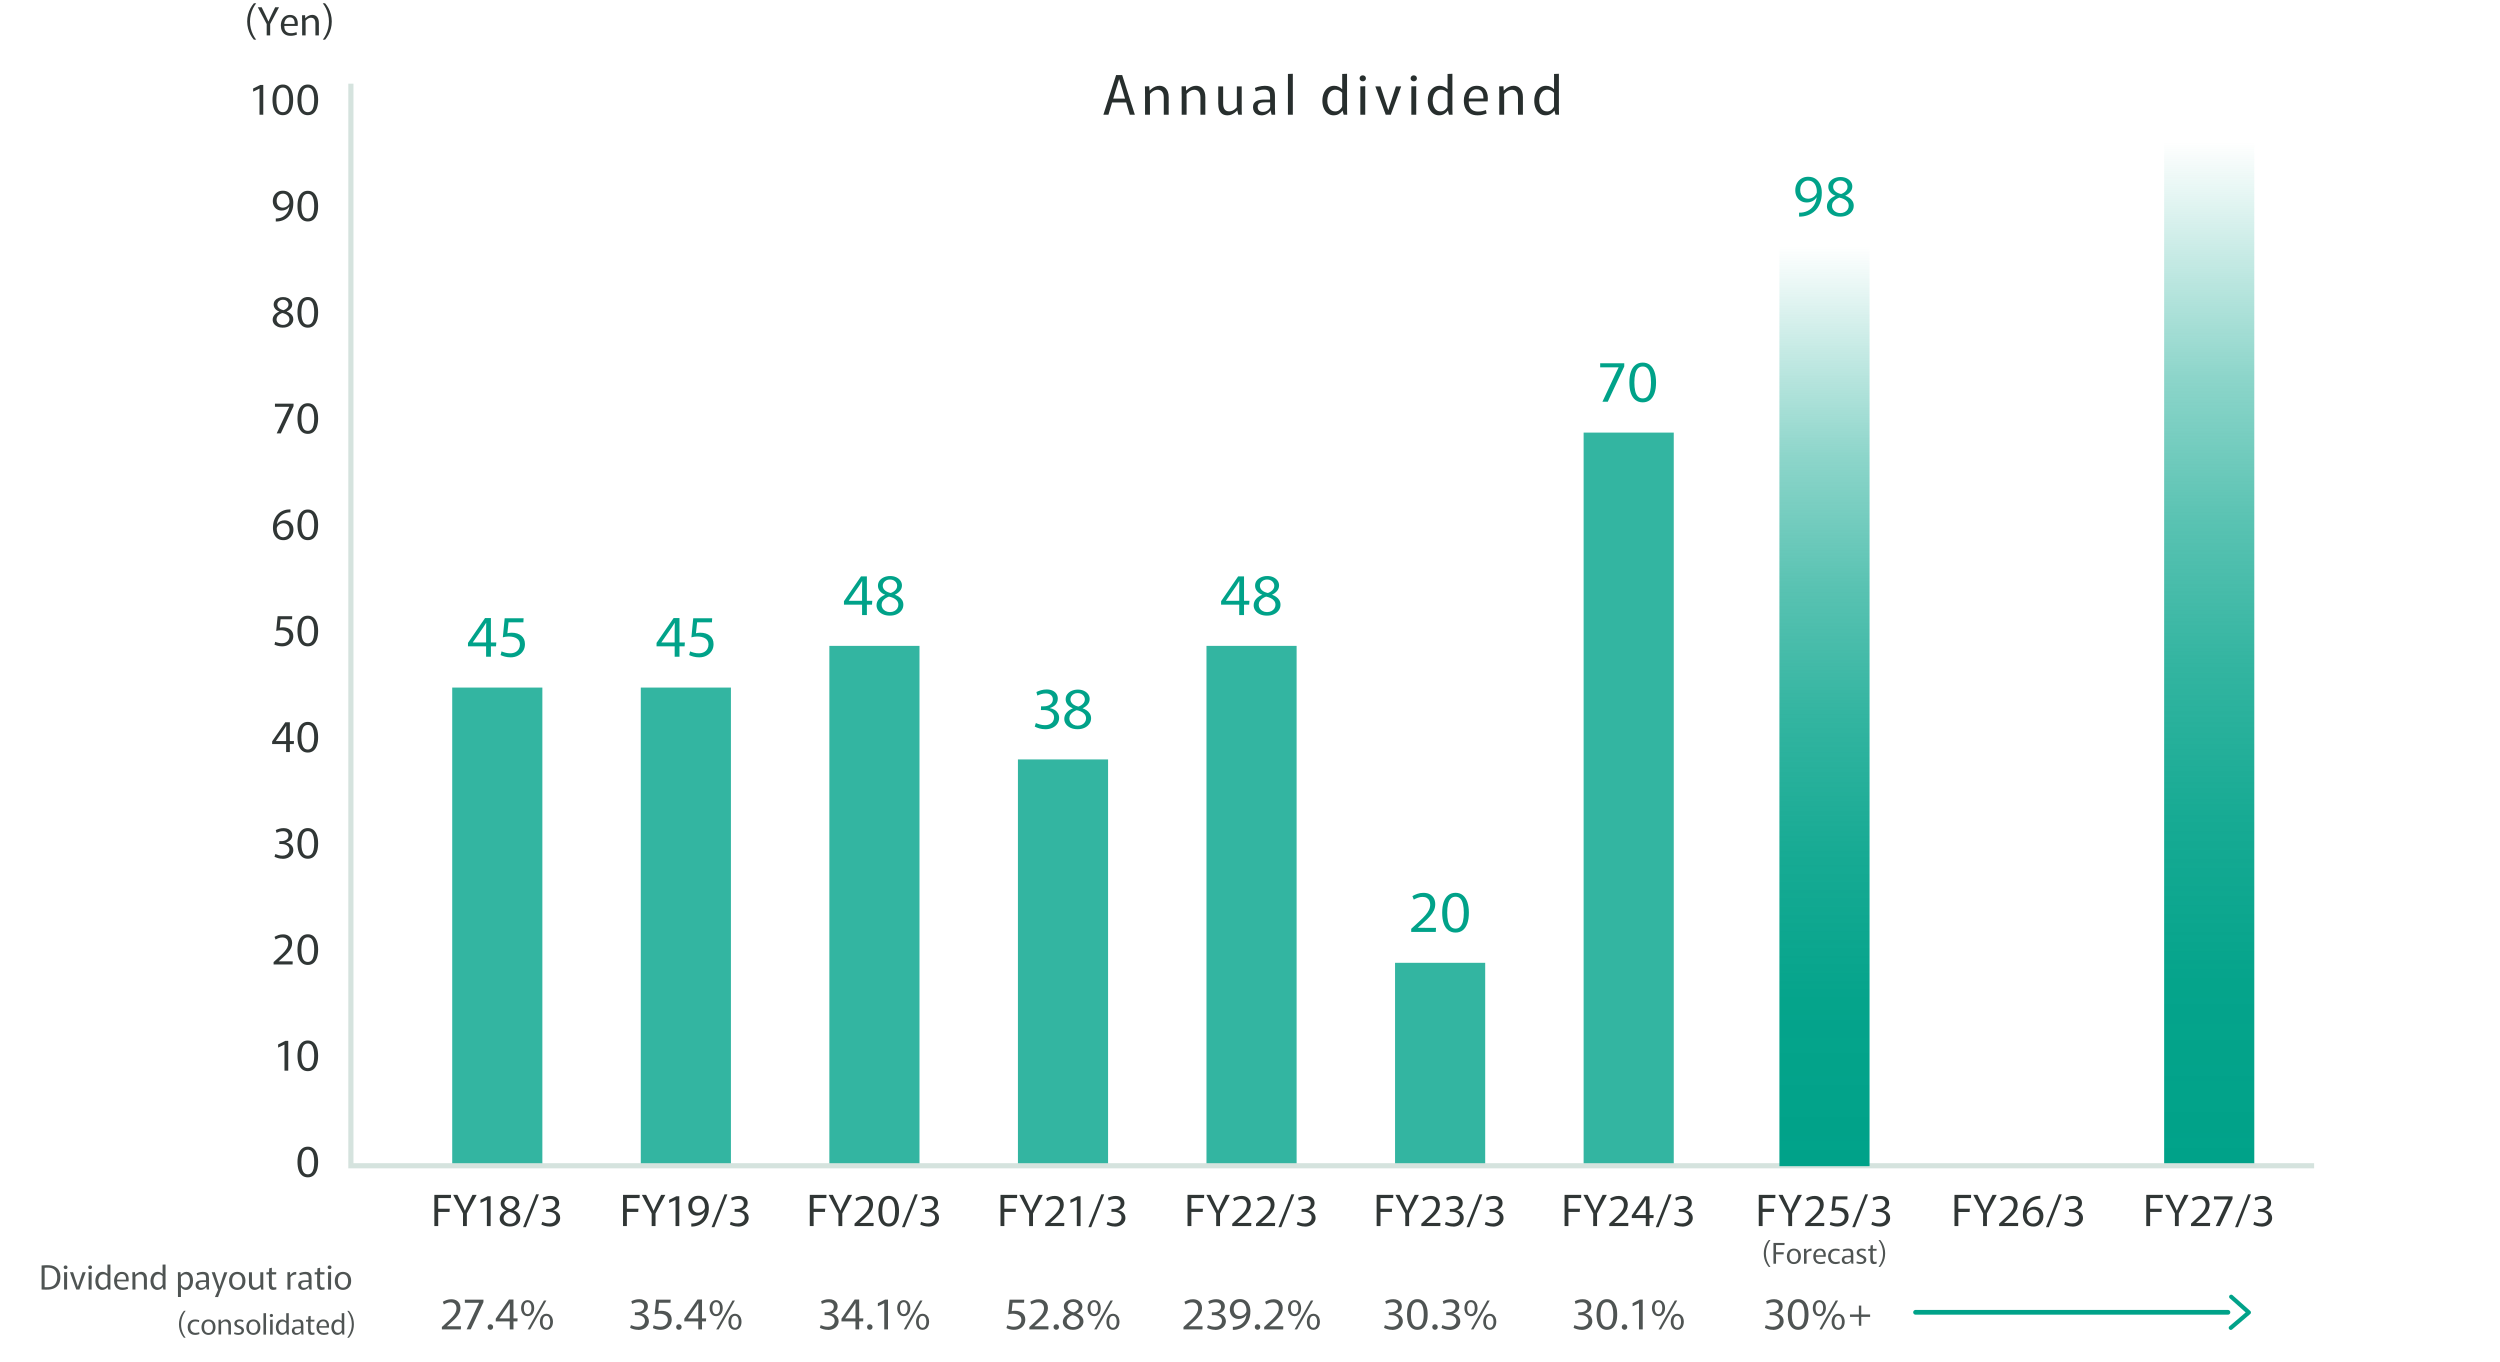 <?xml version="1.0" encoding="UTF-8"?>
<svg id="_レイヤー_2" data-name="レイヤー 2" xmlns="http://www.w3.org/2000/svg" xmlns:xlink="http://www.w3.org/1999/xlink" viewBox="0 0 1050 571.87">
  <defs>
    <style>
      .cls-1, .cls-2, .cls-3, .cls-4 {
        fill: none;
      }

      .cls-2 {
        stroke-width: 2px;
      }

      .cls-2, .cls-3 {
        stroke: #00a289;
        stroke-linecap: round;
        stroke-linejoin: round;
      }

      .cls-5, .cls-6 {
        fill: #00a289;
      }

      .cls-3 {
        stroke-width: 1.76px;
      }

      .cls-7 {
        fill: url(#_名称未設定グラデーション_4);
      }

      .cls-8 {
        fill: #272e2d;
      }

      .cls-6 {
        opacity: .8;
      }

      .cls-9 {
        fill: url(#_名称未設定グラデーション_4-2);
      }

      .cls-4 {
        stroke: #d5e3de;
        stroke-miterlimit: 10;
        stroke-width: 2.17px;
      }

      .cls-10 {
        opacity: .85;
      }

      .cls-11 {
        fill: #303635;
      }
    </style>
    <linearGradient id="_名称未設定グラデーション_4" data-name="名称未設定グラデーション 4" x1="927.87" y1="489.8" x2="927.87" y2="59.8" gradientUnits="userSpaceOnUse">
      <stop offset="0" stop-color="#00a289"/>
      <stop offset=".18" stop-color="#00a289" stop-opacity=".98"/>
      <stop offset=".34" stop-color="#00a289" stop-opacity=".91"/>
      <stop offset=".49" stop-color="#00a289" stop-opacity=".8"/>
      <stop offset=".63" stop-color="#00a289" stop-opacity=".65"/>
      <stop offset=".77" stop-color="#00a289" stop-opacity=".45"/>
      <stop offset=".9" stop-color="#00a289" stop-opacity=".2"/>
      <stop offset="1" stop-color="#00a289" stop-opacity="0"/>
    </linearGradient>
    <linearGradient id="_名称未設定グラデーション_4-2" data-name="名称未設定グラデーション 4" x1="766.28" x2="766.28" y2="103.32" xlink:href="#_名称未設定グラデーション_4"/>
  </defs>
  <g id="_年間配当金" data-name="年間配当金">
    <g>
      <g>
        <path class="cls-8" d="M468.77,31.52h2.54l5.33,16.67h-2.13l-3.27-11.1-1.19-3.78h-.02l-1.19,3.78-3.3,11.1h-2.13l5.36-16.67ZM467.4,41.41h5.29l.39,1.63h-6.07l.39-1.63Z"/>
        <path class="cls-8" d="M480.91,39.6c0-.66,0-1.25-.01-1.79,0-.53-.02-1.05-.04-1.53l1.81-.07.12,1.79h.07c.27-.27.61-.56,1.02-.87.4-.31.87-.57,1.4-.78.53-.21,1.1-.32,1.73-.32.5,0,.99.09,1.45.28.46.18.87.46,1.22.85s.63.87.85,1.48c.21.6.32,1.33.32,2.19v7.37h-2.06v-7.28c0-.63-.08-1.14-.23-1.56-.15-.41-.36-.74-.61-.99-.25-.24-.53-.42-.82-.51-.3-.1-.59-.15-.88-.15-.49,0-.94.09-1.35.27-.41.18-.78.41-1.1.68-.32.27-.59.52-.82.77v8.77h-2.06v-8.59Z"/>
        <path class="cls-8" d="M496.29,39.6c0-.66,0-1.25-.01-1.79,0-.53-.02-1.05-.03-1.53l1.81-.07.11,1.79h.07c.27-.27.61-.56,1.02-.87.4-.31.87-.57,1.4-.78.53-.21,1.1-.32,1.73-.32.5,0,.99.09,1.46.28.46.18.87.46,1.22.85.35.38.63.87.85,1.48.21.6.32,1.33.32,2.19v7.37h-2.06v-7.28c0-.63-.08-1.14-.23-1.56-.15-.41-.35-.74-.61-.99-.25-.24-.53-.42-.82-.51-.3-.1-.59-.15-.88-.15-.49,0-.94.09-1.35.27-.41.18-.78.41-1.1.68-.32.27-.59.52-.82.77v8.77h-2.06v-8.59Z"/>
        <path class="cls-8" d="M515.52,48.44c-.85,0-1.57-.2-2.15-.58-.58-.39-1.01-.95-1.29-1.68s-.42-1.62-.42-2.66v-7.23h2.06v7.14c0,1.07.2,1.89.61,2.47.4.58,1.06.87,1.96.87.46,0,.88-.09,1.28-.26.4-.18.75-.4,1.08-.66.32-.27.59-.53.82-.79v-8.77h2.04v8.58c0,.66,0,1.25.01,1.79s.03,1.05.06,1.53h-1.49l-.43-1.81h-.05c-.27.32-.62.64-1.03.96-.41.32-.88.58-1.4.79s-1.07.31-1.65.31Z"/>
        <path class="cls-8" d="M529.76,48.44c-.7,0-1.32-.15-1.84-.44-.53-.29-.94-.69-1.22-1.19-.29-.5-.44-1.08-.44-1.74s.13-1.24.4-1.67c.27-.43.63-.76,1.08-.98s.95-.39,1.5-.47c.55-.08,1.11-.13,1.67-.13h2.52v-1.44c0-.38-.03-.74-.08-1.06-.05-.33-.16-.62-.32-.87-.16-.25-.41-.45-.74-.6-.34-.14-.79-.22-1.37-.22-.63,0-1.24.08-1.84.23-.6.15-1.16.34-1.66.55l-.34-1.46c.41-.18.85-.34,1.32-.48.47-.14.95-.24,1.44-.32.5-.08.96-.11,1.41-.11.92,0,1.66.11,2.22.33.56.22.99.53,1.28.92.29.39.48.84.58,1.36s.15,1.08.15,1.67v4.95c0,.44.01.93.04,1.48.02.54.04,1.03.06,1.45h-1.51l-.41-1.83h-.04c-.38.61-.9,1.11-1.57,1.5-.66.39-1.42.58-2.25.58ZM530.4,47c.69,0,1.32-.19,1.91-.56.59-.37.97-.87,1.16-1.48v-1.97h-2.29c-.3,0-.63.02-.97.05s-.67.1-.97.22c-.31.11-.55.31-.73.58-.18.28-.28.65-.28,1.12,0,.64.2,1.14.6,1.5.4.36.92.54,1.58.54Z"/>
        <path class="cls-8" d="M540.93,31.06l2.06-.07v17.19h-2.06v-17.12Z"/>
        <path class="cls-8" d="M560.16,48.44c-.95,0-1.77-.26-2.48-.77-.71-.51-1.27-1.23-1.67-2.15-.4-.92-.61-1.98-.61-3.17,0-1.25.21-2.35.62-3.29.41-.94.99-1.68,1.74-2.22.75-.54,1.61-.81,2.59-.81.7,0,1.34.14,1.92.42s1.04.61,1.4,1h.05v-6.39l2.04-.07v14.17c0,.29,0,.62.01.98,0,.37.01.73.02,1.08,0,.35.02.67.04.96h-1.49l-.44-1.72h-.04c-.38.55-.88,1.02-1.5,1.4-.62.38-1.35.57-2.19.57ZM560.74,46.79c.76,0,1.4-.22,1.92-.65.52-.44.87-.93,1.05-1.48v-5.7c-.34-.37-.74-.67-1.23-.92-.48-.24-1-.37-1.57-.37-.73,0-1.35.21-1.87.63s-.9.98-1.17,1.68c-.27.7-.4,1.48-.4,2.33s.13,1.6.39,2.28c.26.68.63,1.21,1.12,1.6.49.39,1.07.58,1.74.58Z"/>
        <path class="cls-8" d="M572.37,34.15c-.37,0-.68-.11-.94-.34-.26-.23-.39-.53-.39-.89s.13-.69.39-.93c.26-.24.57-.35.94-.35s.68.12.93.35c.25.24.38.55.38.93s-.12.66-.38.89c-.25.23-.56.34-.93.34ZM571.34,36.28l2.06-.07v11.97h-2.06v-11.91Z"/>
        <path class="cls-8" d="M577.63,36.28h2.17l3.25,9.98h.02l3.23-9.98h2.2l-4.37,11.91h-2.13l-4.37-11.91Z"/>
        <path class="cls-8" d="M593.79,34.15c-.37,0-.68-.11-.94-.34-.26-.23-.39-.53-.39-.89s.13-.69.39-.93c.26-.24.57-.35.94-.35s.67.12.93.35c.25.24.38.55.38.93s-.13.66-.38.89c-.25.23-.56.34-.93.34ZM592.76,36.28l2.06-.07v11.97h-2.06v-11.91Z"/>
        <path class="cls-8" d="M604.42,48.44c-.95,0-1.77-.26-2.48-.77-.71-.51-1.27-1.23-1.67-2.15-.4-.92-.61-1.98-.61-3.17,0-1.25.21-2.35.62-3.29.41-.94.99-1.68,1.74-2.22.75-.54,1.61-.81,2.59-.81.7,0,1.34.14,1.92.42.58.28,1.04.61,1.4,1h.04v-6.39l2.04-.07v14.17c0,.29,0,.62.01.98s.02.73.02,1.08c0,.35.02.67.03.96h-1.49l-.44-1.72h-.05c-.38.55-.88,1.02-1.5,1.4-.62.38-1.35.57-2.19.57ZM604.99,46.79c.76,0,1.4-.22,1.92-.65.52-.44.87-.93,1.05-1.48v-5.7c-.34-.37-.74-.67-1.22-.92s-1-.37-1.57-.37c-.73,0-1.35.21-1.87.63-.51.42-.9.98-1.17,1.68-.27.7-.4,1.48-.4,2.33s.13,1.6.39,2.28.63,1.21,1.12,1.6c.49.39,1.07.58,1.74.58Z"/>
        <path class="cls-8" d="M620.62,48.44c-1.3,0-2.38-.26-3.24-.79s-1.51-1.25-1.93-2.17c-.43-.92-.64-1.99-.64-3.19,0-.88.12-1.7.37-2.45.24-.75.6-1.41,1.06-1.98s1.03-1.02,1.71-1.34c.67-.32,1.44-.48,2.31-.48s1.66.16,2.29.49c.62.33,1.12.79,1.49,1.37.37.59.61,1.28.74,2.07.13.79.14,1.66.03,2.61h-8.86l1.03-.78c-.17.99-.13,1.87.1,2.62.24.76.67,1.35,1.3,1.79.63.43,1.46.65,2.48.65.66,0,1.27-.07,1.84-.21s1.04-.27,1.41-.41l.25,1.44c-.46.2-1.02.37-1.69.53s-1.36.23-2.06.23ZM615.98,41.39h7.03c.02-.08.02-.14.02-.21v-.16c0-.72-.11-1.34-.32-1.87-.21-.53-.53-.93-.94-1.22s-.94-.43-1.58-.43c-.75,0-1.38.21-1.89.63-.51.42-.89.97-1.13,1.66s-.34,1.41-.3,2.17l-.89-.57Z"/>
        <path class="cls-8" d="M629.69,39.6c0-.66,0-1.25-.01-1.79s-.02-1.05-.04-1.53l1.81-.07.11,1.79h.07c.28-.27.62-.56,1.02-.87.4-.31.87-.57,1.4-.78.53-.21,1.1-.32,1.73-.32.5,0,.99.09,1.45.28.47.18.87.46,1.22.85.35.38.63.87.85,1.48.21.6.32,1.33.32,2.19v7.37h-2.06v-7.28c0-.63-.08-1.14-.23-1.56s-.36-.74-.61-.99c-.25-.24-.53-.42-.82-.51-.3-.1-.59-.15-.88-.15-.49,0-.94.09-1.35.27-.41.18-.78.41-1.1.68-.32.27-.6.52-.82.77v8.77h-2.06v-8.59Z"/>
        <path class="cls-8" d="M649.15,48.44c-.95,0-1.77-.26-2.48-.77-.71-.51-1.27-1.23-1.67-2.15-.4-.92-.61-1.98-.61-3.17,0-1.25.21-2.35.62-3.29.41-.94.99-1.68,1.74-2.22.75-.54,1.61-.81,2.59-.81.7,0,1.34.14,1.92.42.58.28,1.04.61,1.4,1h.04v-6.39l2.04-.07v14.17c0,.29,0,.62.01.98s.02.73.02,1.08c0,.35.02.67.03.96h-1.49l-.44-1.72h-.05c-.38.55-.88,1.02-1.5,1.4-.62.38-1.35.57-2.19.57ZM649.72,46.79c.76,0,1.4-.22,1.92-.65.52-.44.87-.93,1.05-1.48v-5.7c-.34-.37-.74-.67-1.22-.92s-1-.37-1.57-.37c-.73,0-1.35.21-1.87.63-.51.42-.9.98-1.17,1.68-.27.7-.4,1.48-.4,2.33s.13,1.6.39,2.28.63,1.21,1.12,1.6c.49.39,1.07.58,1.74.58Z"/>
      </g>
      <rect class="cls-6" x="189.93" y="288.78" width="37.86" height="201.02"/>
      <rect class="cls-6" x="269.13" y="288.78" width="37.86" height="201.02"/>
      <rect class="cls-6" x="348.33" y="271.27" width="37.86" height="218.52"/>
      <rect class="cls-6" x="427.53" y="318.96" width="37.86" height="170.84"/>
      <rect class="cls-6" x="506.72" y="271.27" width="37.86" height="218.52"/>
      <rect class="cls-6" x="585.92" y="404.38" width="37.86" height="85.42"/>
      <rect class="cls-6" x="665.12" y="181.69" width="37.86" height="308.11"/>
      <rect class="cls-7" x="908.94" y="59.8" width="37.86" height="430"/>
      <g>
        <path class="cls-5" d="M204.16,275.82v-10.35l.05-3.87h-.05l-1.26,2-4.31,6.18v.05h9.86l-.12,1.63h-11.78v-1.45l7.16-10.42h2.47v16.23h-2.03Z"/>
        <path class="cls-5" d="M214.4,276.08c-.81,0-1.58-.1-2.31-.29-.73-.19-1.34-.42-1.84-.66l.4-1.54c.45.2,1,.38,1.63.55.64.16,1.31.25,2.01.25.87,0,1.61-.17,2.21-.5.61-.33,1.07-.78,1.39-1.34.32-.56.48-1.17.48-1.82,0-1.12-.43-1.97-1.28-2.54-.86-.58-2.02-.86-3.5-.86-.47,0-.89.04-1.27.11-.38.07-.75.15-1.11.24l-.02-.02.77-7.98h7.95l-.09,1.7h-6.23l-.49,4.59c.19-.05.43-.1.73-.15s.64-.08,1.01-.08c1.76,0,3.14.43,4.14,1.28,1,.85,1.5,2.03,1.5,3.52,0,1.06-.25,2-.76,2.83s-1.22,1.49-2.13,1.98c-.92.49-1.98.74-3.19.74Z"/>
      </g>
      <g>
        <path class="cls-5" d="M283.36,275.82v-10.35l.05-3.87h-.05l-1.26,2-4.31,6.18v.05h9.86l-.12,1.63h-11.78v-1.45l7.16-10.42h2.47v16.23h-2.03Z"/>
        <path class="cls-5" d="M293.6,276.08c-.81,0-1.58-.1-2.31-.29s-1.35-.42-1.84-.66l.4-1.54c.45.2.99.38,1.63.55s1.31.25,2,.25c.87,0,1.61-.17,2.22-.5.61-.33,1.07-.78,1.39-1.34s.48-1.17.48-1.82c0-1.12-.43-1.97-1.28-2.54-.86-.58-2.02-.86-3.5-.86-.47,0-.89.04-1.27.11-.38.07-.75.15-1.11.24l-.02-.02.77-7.98h7.95l-.09,1.7h-6.23l-.49,4.59c.19-.05.43-.1.74-.15s.64-.08,1.01-.08c1.76,0,3.14.43,4.14,1.28,1,.85,1.5,2.03,1.5,3.52,0,1.06-.25,2-.76,2.83s-1.22,1.49-2.13,1.98c-.92.49-1.98.74-3.2.74Z"/>
      </g>
      <g>
        <path class="cls-5" d="M362.07,258.32v-10.35l.05-3.87h-.05l-1.26,2-4.31,6.18v.05h9.86l-.12,1.63h-11.78v-1.45l7.16-10.42h2.47v16.23h-2.03Z"/>
        <path class="cls-5" d="M373.73,258.57c-1.12,0-2.1-.2-2.94-.58-.84-.39-1.49-.91-1.95-1.57-.46-.66-.69-1.39-.69-2.18,0-1.03.35-1.93,1.04-2.71.69-.78,1.62-1.38,2.79-1.82l1.59.79c-.58.19-1.11.44-1.61.77-.5.33-.9.72-1.21,1.18-.31.46-.47.99-.47,1.6,0,.54.15,1.05.44,1.5.29.46.71.83,1.25,1.11.54.28,1.14.42,1.81.42s1.29-.14,1.82-.41c.53-.27.95-.64,1.25-1.11.3-.47.46-.97.46-1.52,0-.7-.2-1.29-.61-1.77-.4-.48-.92-.86-1.55-1.14-.63-.28-1.3-.48-2.02-.61l-1.38-.51v-.23c-.98-.37-1.73-.89-2.24-1.56-.51-.67-.77-1.4-.77-2.19,0-.85.23-1.59.7-2.19s1.09-1.08,1.88-1.41c.79-.33,1.63-.5,2.53-.5.98,0,1.85.18,2.6.54.75.36,1.34.84,1.75,1.43.41.6.62,1.26.62,1.97,0,.89-.29,1.67-.86,2.35-.58.68-1.36,1.24-2.36,1.68l-1.59-.79c.45-.16.89-.37,1.31-.64.42-.27.77-.61,1.06-1.03s.43-.88.43-1.41c0-.45-.12-.88-.37-1.28-.25-.4-.6-.73-1.05-.98-.45-.25-1-.37-1.63-.37-.59,0-1.11.12-1.56.37-.45.25-.8.57-1.06.97-.26.4-.38.82-.38,1.27,0,.76.32,1.42.97,1.98.65.56,1.56.94,2.74,1.14l1.4.44v.23c.59.2,1.15.49,1.69.85.54.37.98.82,1.33,1.38.35.55.52,1.21.52,1.97,0,.86-.24,1.63-.72,2.32-.48.69-1.15,1.24-1.99,1.64-.85.4-1.83.61-2.95.61Z"/>
      </g>
      <g>
        <path class="cls-5" d="M438.98,306.27c-.86,0-1.67-.11-2.44-.34-.77-.22-1.42-.48-1.95-.76l.47-1.49c.47.22,1.04.42,1.73.61.68.19,1.37.28,2.05.28.87,0,1.59-.16,2.17-.47.58-.31,1-.71,1.28-1.2.28-.49.42-1.02.42-1.6,0-.53-.12-.99-.36-1.38-.24-.39-.56-.71-.96-.96-.4-.25-.85-.44-1.35-.56-.51-.12-1.03-.19-1.57-.19h-1.28l.05-1.56h1.21c.42,0,.85-.05,1.29-.16.44-.11.85-.28,1.22-.51s.67-.54.9-.91c.23-.37.34-.82.34-1.35,0-.71-.26-1.31-.78-1.77-.52-.47-1.26-.7-2.23-.7-.67,0-1.3.09-1.9.27-.6.18-1.13.38-1.6.62l-.4-1.49c.54-.28,1.19-.53,1.94-.75s1.54-.33,2.38-.33c.95,0,1.77.16,2.46.48.69.32,1.23.77,1.62,1.34.39.58.58,1.24.58,1.98,0,.96-.28,1.78-.83,2.45-.55.67-1.38,1.18-2.48,1.54v.05c.71.12,1.36.37,1.95.72s1.05.82,1.4,1.39.52,1.24.52,2.02c0,.86-.24,1.64-.71,2.37-.47.72-1.15,1.3-2.03,1.73s-1.92.64-3.11.64Z"/>
        <path class="cls-5" d="M452.58,306.27c-1.12,0-2.1-.2-2.94-.58-.84-.39-1.49-.91-1.95-1.57s-.69-1.39-.69-2.18c0-1.03.35-1.93,1.04-2.71s1.62-1.38,2.79-1.82l1.59.79c-.58.19-1.11.44-1.61.77-.5.33-.9.72-1.21,1.18-.31.46-.47.99-.47,1.6,0,.54.15,1.05.44,1.5.3.46.71.83,1.25,1.11.54.28,1.14.42,1.81.42s1.29-.14,1.82-.41c.53-.27.94-.64,1.25-1.11.3-.47.45-.97.45-1.52,0-.7-.2-1.29-.61-1.77-.4-.48-.92-.86-1.55-1.14-.63-.28-1.3-.48-2.02-.61l-1.38-.51v-.23c-.98-.37-1.73-.89-2.24-1.56-.51-.67-.77-1.4-.77-2.19,0-.85.23-1.59.7-2.19.47-.61,1.09-1.08,1.88-1.41.78-.33,1.63-.5,2.53-.5.98,0,1.85.18,2.6.54.75.36,1.34.84,1.75,1.43s.62,1.26.62,1.97c0,.89-.29,1.67-.86,2.35-.58.68-1.36,1.24-2.35,1.68l-1.59-.79c.45-.16.89-.37,1.3-.64.42-.27.77-.61,1.06-1.03s.43-.88.43-1.41c0-.45-.12-.88-.37-1.28s-.6-.73-1.05-.98c-.45-.25-.99-.37-1.63-.37-.59,0-1.11.12-1.56.37-.45.25-.8.57-1.06.97-.26.4-.38.82-.38,1.27,0,.76.32,1.42.97,1.98.64.56,1.56.94,2.74,1.14l1.4.44v.23c.59.2,1.15.49,1.69.85s.98.82,1.33,1.38.53,1.21.53,1.97c0,.86-.24,1.63-.72,2.32-.48.69-1.15,1.24-1.99,1.64-.85.4-1.83.61-2.95.61Z"/>
      </g>
      <g>
        <path class="cls-5" d="M520.47,258.32v-10.35l.05-3.87h-.05l-1.26,2-4.31,6.18v.05h9.86l-.12,1.63h-11.78v-1.45l7.16-10.42h2.47v16.23h-2.03Z"/>
        <path class="cls-5" d="M532.12,258.57c-1.12,0-2.1-.2-2.94-.58-.84-.39-1.49-.91-1.95-1.57-.46-.66-.69-1.39-.69-2.18,0-1.03.35-1.93,1.04-2.71s1.62-1.38,2.79-1.82l1.59.79c-.58.19-1.11.44-1.61.77-.5.33-.9.72-1.21,1.18-.31.46-.47.99-.47,1.6,0,.54.15,1.05.44,1.5.29.46.71.83,1.25,1.11.54.28,1.14.42,1.81.42s1.29-.14,1.82-.41c.53-.27.94-.64,1.25-1.11.3-.47.46-.97.46-1.52,0-.7-.2-1.29-.61-1.77-.4-.48-.92-.86-1.55-1.14-.63-.28-1.3-.48-2.02-.61l-1.38-.51v-.23c-.98-.37-1.73-.89-2.24-1.56-.51-.67-.77-1.4-.77-2.19,0-.85.23-1.59.7-2.19.47-.61,1.09-1.08,1.88-1.41.78-.33,1.63-.5,2.53-.5.98,0,1.85.18,2.6.54.75.36,1.34.84,1.75,1.43.41.6.62,1.26.62,1.97,0,.89-.29,1.67-.86,2.35-.57.68-1.36,1.24-2.35,1.68l-1.59-.79c.45-.16.89-.37,1.31-.64.42-.27.77-.61,1.06-1.03.29-.41.43-.88.43-1.41,0-.45-.12-.88-.37-1.28-.25-.4-.6-.73-1.05-.98-.45-.25-1-.37-1.63-.37-.59,0-1.11.12-1.56.37-.45.25-.8.57-1.06.97s-.38.82-.38,1.27c0,.76.32,1.42.97,1.98s1.56.94,2.74,1.14l1.4.44v.23c.59.2,1.15.49,1.69.85.54.37.98.82,1.33,1.38s.52,1.21.52,1.97c0,.86-.24,1.63-.72,2.32-.48.69-1.15,1.24-1.99,1.64s-1.83.61-2.95.61Z"/>
      </g>
      <g>
        <path class="cls-5" d="M592.71,390.11c1.28-1.18,2.41-2.23,3.4-3.14,1-.91,1.83-1.75,2.51-2.53.68-.78,1.19-1.53,1.54-2.25s.52-1.48.52-2.27c0-.58-.11-1.11-.34-1.6-.22-.49-.57-.88-1.05-1.18-.47-.29-1.08-.44-1.81-.44-.67,0-1.32.11-1.96.34-.64.23-1.21.49-1.73.8l-.58-1.47c.59-.36,1.29-.68,2.09-.96.8-.28,1.64-.42,2.53-.42,1.09,0,2,.21,2.74.63.74.42,1.29.99,1.67,1.7.37.72.56,1.52.56,2.4,0,.96-.19,1.85-.57,2.67s-.92,1.62-1.61,2.4c-.69.79-1.51,1.6-2.46,2.45-.95.85-1.97,1.78-3.08,2.79l-.35-.35,8.39.02-.09,1.7h-10.33v-1.31Z"/>
        <path class="cls-5" d="M611.34,391.68c-1.2,0-2.22-.33-3.07-.99-.85-.66-1.49-1.61-1.91-2.86-.43-1.24-.64-2.74-.64-4.5s.21-3.23.64-4.48c.43-1.24,1.06-2.2,1.91-2.87.85-.67,1.87-1,3.07-1s2.21.33,3.04,1c.83.67,1.46,1.62,1.9,2.87.43,1.24.65,2.74.65,4.48s-.22,3.26-.65,4.5c-.44,1.24-1.07,2.2-1.9,2.86-.83.66-1.85.99-3.04.99ZM611.34,390.02c.82,0,1.49-.27,2-.82.51-.54.89-1.31,1.12-2.31.23-1,.35-2.18.35-3.57s-.12-2.55-.35-3.56c-.23-1-.61-1.78-1.12-2.32-.51-.54-1.18-.82-2-.82s-1.52.27-2.04.82c-.52.54-.9,1.32-1.13,2.32-.23,1-.35,2.19-.35,3.56s.12,2.57.35,3.57c.23.99.61,1.76,1.13,2.31.52.54,1.2.82,2.04.82Z"/>
      </g>
      <g>
        <path class="cls-5" d="M678.88,156.23l.93-1.91v-.05h-7.74v-1.7h10.12v1.35l-6.93,14.81h-2.24l5.85-12.5Z"/>
        <path class="cls-5" d="M689.95,168.99c-1.2,0-2.22-.33-3.07-.99s-1.48-1.61-1.91-2.86c-.43-1.24-.64-2.74-.64-4.5s.21-3.23.64-4.48c.43-1.24,1.06-2.2,1.91-2.87.85-.67,1.87-1,3.07-1s2.21.33,3.04,1c.83.67,1.46,1.62,1.9,2.87.44,1.24.65,2.74.65,4.48s-.22,3.26-.65,4.5c-.44,1.24-1.07,2.2-1.9,2.86s-1.85.99-3.04.99ZM689.95,167.33c.82,0,1.49-.27,2.01-.82.51-.54.89-1.31,1.12-2.31.23-1,.35-2.18.35-3.57s-.12-2.55-.35-3.56c-.23-1-.61-1.78-1.12-2.32-.51-.54-1.18-.82-2.01-.82s-1.52.27-2.04.82c-.52.54-.9,1.32-1.13,2.32-.23,1-.35,2.19-.35,3.56s.12,2.57.35,3.57c.23.99.61,1.76,1.13,2.31.52.54,1.2.82,2.04.82Z"/>
      </g>
      <g>
        <path class="cls-5" d="M759.46,74.25c1.21,0,2.24.28,3.08.85.84.57,1.48,1.35,1.94,2.34.45,1,.68,2.14.68,3.43,0,1.7-.25,3.18-.75,4.45-.5,1.28-1.19,2.33-2.06,3.17-.88.84-1.89,1.47-3.03,1.89s-2.38.62-3.7.61v-1.66c1.32.02,2.51-.23,3.56-.75,1.05-.51,1.91-1.25,2.58-2.21s1.08-2.13,1.24-3.5h-.05c-.42.71-1,1.26-1.74,1.62-.74.37-1.53.55-2.37.55-.93,0-1.76-.21-2.49-.64-.73-.43-1.3-1.03-1.71-1.8s-.62-1.67-.62-2.69.22-2.01.66-2.87c.44-.85,1.07-1.54,1.89-2.04s1.78-.76,2.9-.76ZM759.46,75.85c-.65,0-1.23.16-1.74.49-.51.33-.91.78-1.2,1.36s-.44,1.27-.44,2.06c0,.75.14,1.4.42,1.96.28.56.67.99,1.17,1.29s1.07.46,1.73.46c.51,0,1.01-.1,1.5-.29.49-.19.93-.48,1.32-.86.39-.38.67-.85.84-1.41.05-1-.07-1.87-.35-2.63-.28-.76-.69-1.36-1.24-1.78-.54-.43-1.21-.64-2-.64Z"/>
        <path class="cls-5" d="M772.89,90.99c-1.12,0-2.1-.2-2.94-.58-.84-.39-1.49-.91-1.95-1.57-.46-.66-.69-1.39-.69-2.18,0-1.03.35-1.93,1.04-2.71.69-.78,1.62-1.38,2.79-1.82l1.59.79c-.58.19-1.11.44-1.61.77-.5.33-.9.72-1.21,1.18-.31.46-.47.99-.47,1.6,0,.54.15,1.05.44,1.5.3.46.71.83,1.25,1.11.54.28,1.14.42,1.81.42s1.29-.14,1.82-.41c.53-.27.94-.64,1.25-1.11.3-.47.45-.97.45-1.52,0-.7-.2-1.29-.61-1.77-.4-.48-.92-.86-1.55-1.14-.63-.28-1.3-.48-2.02-.61l-1.38-.51v-.23c-.98-.37-1.73-.89-2.24-1.56-.51-.67-.77-1.4-.77-2.19,0-.85.23-1.59.7-2.19s1.09-1.08,1.88-1.41c.79-.33,1.63-.5,2.53-.5.98,0,1.85.18,2.6.54.75.36,1.34.84,1.75,1.43s.62,1.26.62,1.97c0,.89-.29,1.67-.86,2.35-.58.68-1.36,1.24-2.36,1.68l-1.59-.79c.45-.16.89-.37,1.31-.64.42-.27.77-.61,1.06-1.03.29-.41.43-.88.43-1.41,0-.45-.12-.88-.37-1.28-.25-.4-.6-.73-1.05-.98-.45-.25-1-.37-1.63-.37-.59,0-1.11.12-1.56.37-.45.25-.8.57-1.06.97s-.38.82-.38,1.27c0,.76.32,1.42.97,1.98.64.56,1.56.94,2.74,1.14l1.4.44v.23c.59.2,1.15.49,1.69.85.54.37.98.82,1.33,1.38.35.55.53,1.21.53,1.97,0,.86-.24,1.63-.72,2.32-.48.69-1.15,1.24-1.99,1.64s-1.83.61-2.95.61Z"/>
      </g>
      <g class="cls-10">
        <g>
          <path class="cls-11" d="M185.58,557.34c.98-.91,1.86-1.72,2.63-2.42s1.41-1.35,1.93-1.95.92-1.18,1.19-1.74c.27-.56.4-1.14.4-1.75,0-.44-.09-.85-.26-1.23-.17-.38-.44-.68-.81-.91-.37-.23-.83-.34-1.39-.34-.52,0-1.02.09-1.51.26-.49.17-.94.38-1.33.62l-.45-1.13c.46-.28.99-.52,1.61-.74.62-.22,1.27-.32,1.95-.32.84,0,1.54.16,2.12.49.57.32,1,.76,1.29,1.31.29.55.43,1.17.43,1.85,0,.74-.15,1.43-.44,2.06s-.71,1.25-1.24,1.85c-.53.61-1.17,1.24-1.9,1.89-.73.65-1.52,1.37-2.38,2.15l-.27-.27,6.48.02-.07,1.31h-7.97v-1.01Z"/>
          <path class="cls-11" d="M200.5,548.69l.72-1.48v-.04h-5.98v-1.31h7.81v1.04l-5.35,11.43h-1.73l4.52-9.65Z"/>
          <path class="cls-11" d="M205.96,558.52c-.31,0-.58-.11-.81-.33-.23-.22-.34-.5-.34-.84s.11-.61.34-.84c.23-.22.5-.33.81-.33s.58.11.81.33c.23.22.34.5.34.84s-.11.62-.34.84c-.23.22-.5.33-.81.33Z"/>
          <path class="cls-11" d="M214.09,558.34v-7.99l.04-2.99h-.04l-.97,1.55-3.33,4.77v.04h7.61l-.09,1.26h-9.09v-1.12l5.53-8.05h1.91v12.53h-1.57Z"/>
          <path class="cls-11" d="M221.6,552.8c-.54,0-1.02-.14-1.43-.42s-.74-.68-.97-1.19c-.23-.51-.35-1.1-.35-1.77s.12-1.28.35-1.78.56-.9.97-1.18.89-.42,1.43-.42,1.03.14,1.45.42.74.67.97,1.18.35,1.1.35,1.78-.12,1.26-.35,1.77c-.23.51-.56.91-.97,1.19s-.9.42-1.45.42ZM221.6,551.92c.53,0,.93-.23,1.2-.7.27-.47.41-1.07.41-1.8s-.13-1.35-.41-1.81c-.27-.46-.67-.69-1.2-.69s-.92.23-1.19.69-.4,1.07-.4,1.81.13,1.33.4,1.8.66.7,1.19.7ZM228.44,546.23h1.03l-6.8,12.11h-1.04l6.82-12.11ZM229.5,558.54c-.55,0-1.04-.14-1.45-.42-.41-.28-.73-.68-.96-1.19-.23-.51-.34-1.1-.34-1.77s.11-1.28.34-1.78c.23-.5.55-.9.96-1.18.41-.28.9-.42,1.45-.42s1.03.14,1.44.42c.41.28.73.68.96,1.18s.35,1.1.35,1.78-.12,1.26-.35,1.77c-.23.51-.56.91-.96,1.19-.41.28-.89.42-1.44.42ZM229.5,557.66c.52,0,.91-.23,1.18-.7.27-.47.4-1.07.4-1.8s-.13-1.35-.4-1.81c-.27-.46-.66-.69-1.18-.69s-.93.23-1.2.69c-.27.46-.4,1.07-.4,1.81s.13,1.33.4,1.8c.27.47.67.7,1.2.7Z"/>
        </g>
      </g>
      <g class="cls-10">
        <g>
          <path class="cls-11" d="M268.02,558.54c-.66,0-1.29-.09-1.88-.26-.59-.17-1.09-.37-1.5-.58l.36-1.15c.36.17.8.32,1.33.47.53.14,1.06.22,1.58.22.67,0,1.23-.12,1.67-.36s.77-.55.99-.93c.22-.38.32-.79.32-1.23,0-.41-.09-.76-.28-1.06-.19-.3-.43-.55-.74-.74-.31-.19-.65-.34-1.04-.43-.39-.1-.79-.14-1.21-.14h-.99l.04-1.21h.94c.32,0,.66-.04,1-.13s.66-.22.95-.4c.29-.18.52-.41.69-.7s.26-.64.26-1.04c0-.55-.2-1.01-.6-1.37-.4-.36-.98-.54-1.72-.54-.52,0-1,.07-1.47.21-.46.14-.87.3-1.23.48l-.31-1.15c.42-.22.92-.41,1.49-.58.58-.17,1.19-.25,1.84-.25.73,0,1.36.12,1.9.37.53.25.95.59,1.25,1.04.3.44.45.95.45,1.53,0,.74-.21,1.37-.64,1.89-.43.52-1.07.91-1.92,1.19v.04c.55.1,1.05.28,1.5.56s.81.63,1.08,1.07c.27.44.41.96.41,1.56,0,.66-.18,1.27-.55,1.83-.37.56-.89,1-1.57,1.33s-1.48.5-2.4.5Z"/>
          <path class="cls-11" d="M277.42,558.54c-.62,0-1.22-.08-1.78-.23-.56-.15-1.04-.32-1.42-.51l.31-1.19c.35.16.77.3,1.26.42.49.13,1.01.19,1.55.19.67,0,1.24-.13,1.71-.39.47-.26.82-.6,1.07-1.04s.37-.9.37-1.4c0-.86-.33-1.52-.99-1.96-.66-.44-1.56-.67-2.7-.67-.36,0-.69.03-.98.08-.29.05-.58.12-.85.19l-.02-.02.59-6.16h6.14l-.07,1.31h-4.81l-.38,3.55c.14-.04.33-.07.57-.12.23-.04.5-.06.78-.06,1.36,0,2.42.33,3.19.99.77.66,1.16,1.57,1.16,2.72,0,.82-.2,1.54-.59,2.19-.39.64-.94,1.15-1.65,1.53s-1.53.57-2.47.57Z"/>
          <path class="cls-11" d="M285.14,558.52c-.31,0-.58-.11-.81-.33-.23-.22-.34-.5-.34-.84s.11-.61.34-.84c.23-.22.5-.33.81-.33s.58.11.81.33c.23.22.34.5.34.84s-.12.62-.34.84c-.23.22-.5.33-.81.33Z"/>
          <path class="cls-11" d="M293.28,558.34v-7.99l.04-2.99h-.04l-.97,1.55-3.33,4.77v.04h7.61l-.09,1.26h-9.09v-1.12l5.53-8.05h1.91v12.53h-1.57Z"/>
          <path class="cls-11" d="M300.79,552.8c-.54,0-1.02-.14-1.43-.42s-.74-.68-.97-1.19c-.23-.51-.35-1.1-.35-1.77s.12-1.28.35-1.78c.23-.5.56-.9.97-1.18s.89-.42,1.43-.42,1.03.14,1.45.42.74.67.97,1.18c.23.5.35,1.1.35,1.78s-.12,1.26-.35,1.77c-.23.51-.56.91-.97,1.19s-.9.42-1.45.42ZM300.79,551.92c.53,0,.93-.23,1.2-.7s.41-1.07.41-1.8-.13-1.35-.41-1.81-.67-.69-1.2-.69-.92.23-1.19.69c-.26.46-.4,1.07-.4,1.81s.13,1.33.4,1.8c.26.47.66.7,1.19.7ZM307.62,546.23h1.03l-6.8,12.11h-1.04l6.82-12.11ZM308.69,558.54c-.55,0-1.04-.14-1.45-.42-.41-.28-.74-.68-.96-1.19-.23-.51-.34-1.1-.34-1.77s.11-1.28.34-1.78.55-.9.96-1.18c.41-.28.9-.42,1.45-.42s1.03.14,1.44.42c.41.28.73.68.96,1.18.23.5.35,1.1.35,1.78s-.12,1.26-.35,1.77c-.23.51-.56.91-.96,1.19-.41.28-.89.42-1.44.42ZM308.69,557.66c.52,0,.91-.23,1.18-.7s.41-1.07.41-1.8-.14-1.35-.41-1.81-.66-.69-1.18-.69-.93.23-1.2.69-.41,1.07-.41,1.81.13,1.33.41,1.8.67.7,1.2.7Z"/>
        </g>
      </g>
      <g class="cls-10">
        <g>
          <path class="cls-11" d="M347.71,558.54c-.66,0-1.29-.09-1.88-.26-.59-.17-1.09-.37-1.5-.58l.36-1.15c.36.17.8.32,1.33.47.53.14,1.06.22,1.58.22.67,0,1.23-.12,1.67-.36s.77-.55.99-.93c.22-.38.32-.79.32-1.23,0-.41-.09-.76-.28-1.06-.19-.3-.43-.55-.74-.74-.31-.19-.65-.34-1.04-.43-.39-.1-.79-.14-1.21-.14h-.99l.04-1.21h.94c.32,0,.66-.04,1-.13s.66-.22.95-.4c.29-.18.52-.41.69-.7s.26-.64.26-1.04c0-.55-.2-1.01-.6-1.37-.4-.36-.98-.54-1.72-.54-.52,0-1,.07-1.47.21-.46.14-.87.3-1.23.48l-.31-1.15c.42-.22.92-.41,1.49-.58.58-.17,1.19-.25,1.84-.25.73,0,1.36.12,1.9.37.53.25.95.59,1.25,1.04.3.44.45.95.45,1.53,0,.74-.21,1.37-.64,1.89-.43.52-1.07.91-1.92,1.19v.04c.55.1,1.05.28,1.5.56s.81.63,1.08,1.07c.27.44.41.96.41,1.56,0,.66-.18,1.27-.55,1.83-.37.56-.89,1-1.57,1.33s-1.48.5-2.4.5Z"/>
          <path class="cls-11" d="M359.29,558.34v-7.99l.04-2.99h-.04l-.97,1.55-3.33,4.77v.04h7.61l-.09,1.26h-9.09v-1.12l5.53-8.05h1.91v12.53h-1.57Z"/>
          <path class="cls-11" d="M365.32,558.52c-.31,0-.58-.11-.81-.33-.23-.22-.34-.5-.34-.84s.11-.61.34-.84c.23-.22.5-.33.81-.33s.58.11.81.33c.23.22.34.5.34.84s-.12.62-.34.84c-.23.22-.5.33-.81.33Z"/>
          <path class="cls-11" d="M371.38,547.4h-.04l-2.63,1.26v-1.33l3.04-1.51h1.21v12.53h-1.58v-10.94Z"/>
          <path class="cls-11" d="M379.57,552.8c-.54,0-1.02-.14-1.43-.42s-.74-.68-.97-1.19c-.23-.51-.35-1.1-.35-1.77s.12-1.28.35-1.78.56-.9.97-1.18.89-.42,1.43-.42,1.04.14,1.45.42.74.67.97,1.18.35,1.1.35,1.78-.12,1.26-.35,1.77c-.23.51-.56.91-.97,1.19s-.9.42-1.45.42ZM379.57,551.92c.53,0,.93-.23,1.2-.7.27-.47.4-1.07.4-1.8s-.13-1.35-.4-1.81c-.27-.46-.67-.69-1.2-.69s-.92.23-1.19.69c-.26.46-.4,1.07-.4,1.81s.13,1.33.4,1.8c.26.47.66.7,1.19.7ZM386.41,546.23h1.03l-6.8,12.11h-1.04l6.82-12.11ZM387.48,558.54c-.55,0-1.04-.14-1.45-.42-.41-.28-.74-.68-.96-1.19-.23-.51-.34-1.1-.34-1.77s.11-1.28.34-1.78c.23-.5.55-.9.96-1.18.41-.28.9-.42,1.45-.42s1.03.14,1.44.42c.41.28.73.68.96,1.18s.35,1.1.35,1.78-.12,1.26-.35,1.77c-.23.51-.55.91-.96,1.19-.41.28-.89.42-1.44.42ZM387.48,557.66c.52,0,.91-.23,1.18-.7.27-.47.41-1.07.41-1.8s-.14-1.35-.41-1.81c-.27-.46-.66-.69-1.18-.69s-.93.23-1.2.69c-.27.46-.41,1.07-.41,1.81s.13,1.33.41,1.8c.27.47.67.7,1.2.7Z"/>
        </g>
      </g>
      <g class="cls-10">
        <g>
          <path class="cls-11" d="M425.92,558.54c-.62,0-1.22-.08-1.78-.23-.56-.15-1.04-.32-1.42-.51l.3-1.19c.35.16.77.3,1.26.42.49.13,1.01.19,1.55.19.67,0,1.24-.13,1.71-.39s.83-.6,1.07-1.04.37-.9.37-1.4c0-.86-.33-1.52-.99-1.96-.66-.44-1.56-.67-2.7-.67-.36,0-.69.03-.98.08-.29.05-.58.12-.85.19l-.02-.02.59-6.16h6.14l-.07,1.31h-4.81l-.38,3.55c.14-.04.33-.07.57-.12.23-.04.5-.06.78-.06,1.36,0,2.42.33,3.2.99s1.16,1.57,1.16,2.72c0,.82-.2,1.54-.58,2.19-.39.64-.94,1.15-1.65,1.53-.71.38-1.53.57-2.47.57Z"/>
          <path class="cls-11" d="M432.34,557.34c.98-.91,1.86-1.72,2.63-2.42.77-.7,1.41-1.35,1.93-1.95.52-.6.92-1.18,1.19-1.74.27-.56.4-1.14.4-1.75,0-.44-.09-.85-.26-1.23-.17-.38-.44-.68-.81-.91-.37-.23-.83-.34-1.4-.34-.52,0-1.02.09-1.51.26s-.94.38-1.33.62l-.45-1.13c.46-.28.99-.52,1.61-.74.62-.22,1.27-.32,1.95-.32.84,0,1.54.16,2.11.49.57.32,1,.76,1.29,1.31s.43,1.17.43,1.85c0,.74-.15,1.43-.44,2.06-.29.63-.71,1.25-1.24,1.85-.53.61-1.17,1.24-1.9,1.89-.73.65-1.53,1.37-2.38,2.15l-.27-.27,6.48.02-.07,1.31h-7.97v-1.01Z"/>
          <path class="cls-11" d="M443.63,558.52c-.31,0-.58-.11-.81-.33-.23-.22-.34-.5-.34-.84s.11-.61.34-.84c.23-.22.5-.33.81-.33s.58.11.81.33c.23.22.34.5.34.84s-.11.62-.34.84c-.23.22-.5.33-.81.33Z"/>
          <path class="cls-11" d="M450.69,558.54c-.86,0-1.62-.15-2.27-.45-.65-.3-1.15-.71-1.5-1.21-.35-.51-.53-1.07-.53-1.68,0-.79.27-1.49.8-2.09.53-.6,1.25-1.07,2.15-1.4l1.22.61c-.44.14-.86.34-1.24.59-.38.25-.7.55-.94.91-.24.35-.36.77-.36,1.23,0,.42.11.81.34,1.16.23.35.55.64.96.85.41.22.88.32,1.4.32s1-.1,1.4-.31c.41-.21.73-.5.96-.86.23-.36.35-.75.35-1.17,0-.54-.16-1-.47-1.37s-.71-.67-1.2-.88c-.49-.22-1.01-.37-1.56-.47l-1.06-.4v-.18c-.76-.29-1.33-.69-1.73-1.21s-.59-1.08-.59-1.69c0-.66.18-1.22.54-1.69.36-.47.84-.83,1.45-1.09.61-.26,1.26-.39,1.95-.39.76,0,1.43.14,2.01.41.58.28,1.03.65,1.35,1.11s.48.97.48,1.52c0,.68-.22,1.29-.67,1.82-.44.53-1.05.96-1.82,1.3l-1.22-.61c.35-.12.68-.28,1.01-.5.32-.21.6-.47.82-.79.22-.32.33-.68.33-1.09,0-.35-.1-.68-.29-.99-.19-.31-.46-.56-.81-.76-.35-.19-.77-.29-1.26-.29-.46,0-.86.1-1.21.29-.35.19-.62.44-.82.75-.2.31-.3.63-.3.98,0,.59.25,1.1.75,1.53.5.43,1.2.73,2.12.88l1.08.34v.18c.46.16.89.38,1.3.66.41.28.76.64,1.03,1.06.27.43.41.93.41,1.52,0,.66-.19,1.26-.56,1.79-.37.53-.88.96-1.54,1.27-.65.31-1.41.47-2.28.47Z"/>
          <path class="cls-11" d="M459.54,552.8c-.54,0-1.02-.14-1.43-.42s-.74-.68-.97-1.19c-.23-.51-.35-1.1-.35-1.77s.12-1.28.35-1.78.56-.9.97-1.18.89-.42,1.43-.42,1.03.14,1.45.42.74.67.97,1.18.35,1.1.35,1.78-.12,1.26-.35,1.77c-.23.51-.56.91-.97,1.19s-.9.42-1.45.42ZM459.54,551.92c.53,0,.93-.23,1.2-.7.27-.47.41-1.07.41-1.8s-.13-1.35-.41-1.81c-.27-.46-.67-.69-1.2-.69s-.92.23-1.19.69-.4,1.07-.4,1.81.13,1.33.4,1.8.66.7,1.19.7ZM466.38,546.23h1.03l-6.8,12.11h-1.04l6.82-12.11ZM467.44,558.54c-.55,0-1.04-.14-1.45-.42-.41-.28-.73-.68-.96-1.19-.23-.51-.34-1.1-.34-1.77s.11-1.28.34-1.78c.23-.5.55-.9.96-1.18.41-.28.9-.42,1.45-.42s1.03.14,1.44.42c.41.28.73.68.96,1.18s.35,1.1.35,1.78-.12,1.26-.35,1.77c-.23.51-.56.91-.96,1.19-.41.28-.89.42-1.44.42ZM467.44,557.66c.52,0,.91-.23,1.18-.7.27-.47.4-1.07.4-1.8s-.13-1.35-.4-1.81c-.27-.46-.66-.69-1.18-.69s-.93.23-1.2.69c-.27.46-.4,1.07-.4,1.81s.13,1.33.4,1.8c.27.47.67.7,1.2.7Z"/>
        </g>
      </g>
      <g class="cls-10">
        <g>
          <path class="cls-11" d="M497.06,557.34c.98-.91,1.86-1.72,2.63-2.42.77-.7,1.41-1.35,1.93-1.95.52-.6.92-1.18,1.19-1.74.27-.56.41-1.14.41-1.75,0-.44-.09-.85-.26-1.23-.17-.38-.44-.68-.81-.91-.37-.23-.83-.34-1.4-.34-.52,0-1.02.09-1.51.26s-.94.38-1.33.62l-.45-1.13c.46-.28.99-.52,1.61-.74.62-.22,1.27-.32,1.95-.32.84,0,1.54.16,2.11.49.57.32,1,.76,1.29,1.31.29.55.43,1.17.43,1.85,0,.74-.15,1.43-.44,2.06s-.71,1.25-1.24,1.85c-.54.61-1.17,1.24-1.9,1.89-.73.65-1.52,1.37-2.38,2.15l-.27-.27,6.48.02-.07,1.31h-7.97v-1.01Z"/>
          <path class="cls-11" d="M510.36,558.54c-.66,0-1.29-.09-1.88-.26-.59-.17-1.09-.37-1.5-.58l.36-1.15c.36.17.8.32,1.33.47s1.06.22,1.58.22c.67,0,1.23-.12,1.67-.36.44-.24.77-.55.99-.93.22-.38.32-.79.32-1.23,0-.41-.09-.76-.28-1.06-.19-.3-.43-.55-.74-.74-.31-.19-.65-.34-1.04-.43-.39-.1-.8-.14-1.22-.14h-.99l.04-1.21h.94c.32,0,.66-.04,1-.13s.66-.22.95-.4c.29-.18.52-.41.69-.7s.26-.64.26-1.04c0-.55-.2-1.01-.6-1.37-.4-.36-.98-.54-1.72-.54-.52,0-1,.07-1.47.21-.46.14-.87.3-1.23.48l-.31-1.15c.42-.22.92-.41,1.49-.58.58-.17,1.19-.25,1.84-.25.73,0,1.37.12,1.9.37.53.25.95.59,1.25,1.04.3.44.45.95.45,1.53,0,.74-.21,1.37-.64,1.89-.43.52-1.06.91-1.92,1.19v.04c.55.1,1.05.28,1.5.56.45.28.81.63,1.08,1.07.27.44.41.96.41,1.56,0,.66-.18,1.27-.55,1.83s-.89,1-1.57,1.33c-.68.33-1.48.5-2.4.5Z"/>
          <path class="cls-11" d="M520.76,545.62c.94,0,1.73.22,2.38.66.65.44,1.15,1.04,1.49,1.81.35.77.52,1.65.52,2.65,0,1.31-.19,2.45-.58,3.44-.38.98-.92,1.8-1.59,2.45-.68.65-1.46,1.13-2.34,1.46-.88.32-1.83.48-2.85.47v-1.28c1.02.01,1.93-.18,2.75-.58.81-.4,1.47-.97,1.99-1.71.52-.74.83-1.64.95-2.7h-.04c-.32.55-.77.97-1.34,1.25-.57.28-1.18.42-1.83.42-.72,0-1.36-.17-1.93-.5-.56-.33-1-.79-1.32-1.39-.32-.59-.48-1.29-.48-2.08s.17-1.55.51-2.21c.34-.66.83-1.18,1.46-1.57.63-.39,1.38-.58,2.24-.58ZM520.76,546.86c-.5,0-.95.13-1.34.38-.39.25-.7.6-.93,1.05s-.34.98-.34,1.59c0,.58.11,1.08.32,1.51.22.43.52.77.9,1,.38.23.83.35,1.33.35.4,0,.78-.08,1.16-.23.38-.15.72-.37,1.02-.67.3-.29.52-.66.65-1.09.04-.77-.05-1.45-.27-2.03-.21-.59-.53-1.05-.95-1.38s-.94-.5-1.55-.5Z"/>
          <path class="cls-11" d="M528.16,558.52c-.31,0-.58-.11-.81-.33-.23-.22-.34-.5-.34-.84s.11-.61.34-.84c.23-.22.5-.33.81-.33s.58.11.81.33c.23.22.34.5.34.84s-.12.62-.34.84c-.23.22-.5.33-.81.33Z"/>
          <path class="cls-11" d="M530.95,557.34c.98-.91,1.86-1.72,2.63-2.42s1.41-1.35,1.93-1.95.92-1.18,1.19-1.74c.27-.56.4-1.14.4-1.75,0-.44-.09-.85-.26-1.23-.17-.38-.44-.68-.81-.91-.37-.23-.83-.34-1.39-.34-.52,0-1.02.09-1.51.26-.49.17-.94.38-1.33.62l-.45-1.13c.46-.28.99-.52,1.61-.74.62-.22,1.27-.32,1.95-.32.84,0,1.54.16,2.12.49.57.32,1,.76,1.29,1.31.29.55.43,1.17.43,1.85,0,.74-.15,1.43-.44,2.06s-.71,1.25-1.24,1.85c-.53.61-1.17,1.24-1.9,1.89-.73.65-1.52,1.37-2.38,2.15l-.27-.27,6.48.02-.07,1.31h-7.97v-1.01Z"/>
          <path class="cls-11" d="M543.71,552.8c-.54,0-1.02-.14-1.43-.42s-.74-.68-.97-1.19c-.23-.51-.35-1.1-.35-1.77s.12-1.28.35-1.78.56-.9.97-1.18.89-.42,1.43-.42,1.03.14,1.45.42.74.67.97,1.18.35,1.1.35,1.78-.12,1.26-.35,1.77c-.23.51-.56.91-.97,1.19s-.9.42-1.45.42ZM543.71,551.92c.53,0,.93-.23,1.2-.7.27-.47.41-1.07.41-1.8s-.13-1.35-.41-1.81c-.27-.46-.67-.69-1.2-.69s-.92.23-1.19.69-.4,1.07-.4,1.81.13,1.33.4,1.8.66.7,1.19.7ZM550.55,546.23h1.03l-6.8,12.11h-1.04l6.82-12.11ZM551.62,558.54c-.55,0-1.04-.14-1.45-.42-.41-.28-.73-.68-.96-1.19-.23-.51-.34-1.1-.34-1.77s.11-1.28.34-1.78c.23-.5.55-.9.96-1.18.41-.28.9-.42,1.45-.42s1.03.14,1.44.42c.41.28.73.68.96,1.18s.35,1.1.35,1.78-.12,1.26-.35,1.77c-.23.51-.56.91-.96,1.19-.41.28-.89.42-1.44.42ZM551.62,557.66c.52,0,.91-.23,1.18-.7.27-.47.4-1.07.4-1.8s-.13-1.35-.4-1.81c-.27-.46-.66-.69-1.18-.69s-.93.23-1.2.69c-.27.46-.4,1.07-.4,1.81s.13,1.33.4,1.8c.27.47.67.7,1.2.7Z"/>
        </g>
      </g>
      <g class="cls-10">
        <g>
          <path class="cls-11" d="M584.68,558.54c-.66,0-1.29-.09-1.88-.26-.59-.17-1.09-.37-1.5-.58l.36-1.15c.36.17.8.32,1.33.47s1.06.22,1.58.22c.67,0,1.23-.12,1.67-.36.44-.24.77-.55.99-.93.22-.38.32-.79.32-1.23,0-.41-.09-.76-.28-1.06-.19-.3-.43-.55-.74-.74-.31-.19-.65-.34-1.04-.43-.39-.1-.8-.14-1.22-.14h-.99l.04-1.21h.94c.32,0,.66-.04,1-.13s.66-.22.95-.4c.29-.18.52-.41.69-.7s.26-.64.26-1.04c0-.55-.2-1.01-.6-1.37-.4-.36-.98-.54-1.72-.54-.52,0-1,.07-1.47.21-.46.14-.87.3-1.23.48l-.31-1.15c.42-.22.92-.41,1.49-.58.58-.17,1.19-.25,1.84-.25.73,0,1.37.12,1.9.37.53.25.95.59,1.25,1.04.3.44.45.95.45,1.53,0,.74-.21,1.37-.64,1.89-.43.52-1.06.91-1.92,1.19v.04c.55.1,1.05.28,1.5.56.45.28.81.63,1.08,1.07.27.44.41.96.41,1.56,0,.66-.18,1.27-.55,1.83s-.89,1-1.57,1.33c-.68.33-1.48.5-2.4.5Z"/>
          <path class="cls-11" d="M595.3,558.54c-.92,0-1.71-.25-2.37-.77-.65-.51-1.15-1.24-1.48-2.21-.33-.96-.49-2.12-.49-3.47s.16-2.5.49-3.46.82-1.7,1.48-2.21,1.44-.77,2.37-.77,1.71.26,2.35.77,1.13,1.25,1.47,2.21.5,2.11.5,3.46-.17,2.51-.5,3.47c-.34.96-.83,1.7-1.47,2.21-.64.51-1.42.77-2.35.77ZM595.3,557.26c.64,0,1.15-.21,1.55-.63s.68-1.01.86-1.78c.18-.77.27-1.69.27-2.75s-.09-1.97-.27-2.75c-.18-.77-.47-1.37-.86-1.79-.4-.42-.91-.63-1.55-.63s-1.17.21-1.58.63c-.4.42-.69,1.02-.87,1.79-.18.77-.27,1.69-.27,2.75s.09,1.99.27,2.75c.18.77.47,1.36.87,1.78.4.42.93.63,1.58.63Z"/>
          <path class="cls-11" d="M602.7,558.52c-.31,0-.58-.11-.81-.33-.23-.22-.34-.5-.34-.84s.11-.61.34-.84c.23-.22.5-.33.81-.33s.58.11.81.33c.23.22.34.5.34.84s-.11.62-.34.84c-.23.22-.5.33-.81.33Z"/>
          <path class="cls-11" d="M608.8,558.54c-.66,0-1.29-.09-1.88-.26-.59-.17-1.09-.37-1.5-.58l.36-1.15c.36.17.8.32,1.33.47.53.14,1.06.22,1.58.22.67,0,1.23-.12,1.67-.36s.77-.55.99-.93c.22-.38.32-.79.32-1.23,0-.41-.09-.76-.28-1.06-.19-.3-.43-.55-.74-.74-.31-.19-.65-.34-1.04-.43-.39-.1-.79-.14-1.21-.14h-.99l.04-1.21h.94c.32,0,.66-.04,1-.13s.66-.22.95-.4c.29-.18.52-.41.69-.7s.26-.64.26-1.04c0-.55-.2-1.01-.6-1.37-.4-.36-.98-.54-1.72-.54-.52,0-1,.07-1.47.21-.46.14-.87.3-1.23.48l-.31-1.15c.42-.22.92-.41,1.49-.58.58-.17,1.19-.25,1.84-.25.73,0,1.36.12,1.9.37.53.25.95.59,1.25,1.04.3.44.45.95.45,1.53,0,.74-.21,1.37-.64,1.89-.43.52-1.07.91-1.92,1.19v.04c.55.1,1.05.28,1.5.56s.81.63,1.08,1.07c.27.44.41.96.41,1.56,0,.66-.18,1.27-.55,1.83-.37.56-.89,1-1.57,1.33s-1.48.5-2.4.5Z"/>
          <path class="cls-11" d="M617.8,552.8c-.54,0-1.02-.14-1.43-.42s-.74-.68-.97-1.19c-.23-.51-.35-1.1-.35-1.77s.12-1.28.35-1.78c.23-.5.56-.9.97-1.18s.89-.42,1.43-.42,1.03.14,1.45.42.74.67.97,1.18c.23.5.35,1.1.35,1.78s-.12,1.26-.35,1.77c-.23.51-.56.91-.97,1.19s-.9.42-1.45.42ZM617.8,551.92c.53,0,.93-.23,1.2-.7s.41-1.07.41-1.8-.13-1.35-.41-1.81-.67-.69-1.2-.69-.92.23-1.19.69c-.26.46-.4,1.07-.4,1.81s.13,1.33.4,1.8c.26.47.66.7,1.19.7ZM624.64,546.23h1.03l-6.8,12.11h-1.04l6.82-12.11ZM625.7,558.54c-.55,0-1.04-.14-1.45-.42-.41-.28-.74-.68-.96-1.19-.23-.51-.34-1.1-.34-1.77s.11-1.28.34-1.78.55-.9.96-1.18c.41-.28.9-.42,1.45-.42s1.03.14,1.44.42c.41.28.73.68.96,1.18.23.5.35,1.1.35,1.78s-.12,1.26-.35,1.77c-.23.51-.56.91-.96,1.19-.41.28-.89.42-1.44.42ZM625.7,557.66c.52,0,.91-.23,1.18-.7s.41-1.07.41-1.8-.14-1.35-.41-1.81-.66-.69-1.18-.69-.93.23-1.2.69-.41,1.07-.41,1.81.13,1.33.41,1.8.67.7,1.2.7Z"/>
        </g>
      </g>
      <g class="cls-10">
        <g>
          <path class="cls-11" d="M664.28,558.54c-.66,0-1.29-.09-1.88-.26-.59-.17-1.1-.37-1.5-.58l.36-1.15c.36.17.8.32,1.33.47.53.14,1.06.22,1.58.22.67,0,1.23-.12,1.67-.36.44-.24.77-.55.99-.93.22-.38.32-.79.32-1.23,0-.41-.09-.76-.28-1.06-.19-.3-.43-.55-.74-.74-.31-.19-.65-.34-1.04-.43-.39-.1-.8-.14-1.22-.14h-.99l.04-1.21h.94c.32,0,.66-.04,1-.13.34-.08.66-.22.94-.4.29-.18.52-.41.69-.7s.26-.64.26-1.04c0-.55-.2-1.01-.6-1.37-.4-.36-.97-.54-1.72-.54-.52,0-1,.07-1.47.21-.46.14-.87.3-1.23.48l-.31-1.15c.42-.22.92-.41,1.49-.58.58-.17,1.19-.25,1.84-.25.73,0,1.37.12,1.9.37.53.25.95.59,1.25,1.04.3.44.45.95.45,1.53,0,.74-.21,1.37-.64,1.89-.43.52-1.06.91-1.92,1.19v.04c.55.1,1.05.28,1.5.56s.81.63,1.08,1.07c.27.44.4.96.4,1.56,0,.66-.18,1.27-.55,1.83-.37.56-.89,1-1.57,1.33-.68.33-1.48.5-2.4.5Z"/>
          <path class="cls-11" d="M674.9,558.54c-.92,0-1.71-.25-2.37-.77-.65-.51-1.15-1.24-1.48-2.21-.33-.96-.5-2.12-.5-3.47s.17-2.5.5-3.46.82-1.7,1.48-2.21c.65-.52,1.44-.77,2.37-.77s1.71.26,2.35.77c.64.52,1.13,1.25,1.47,2.21s.5,2.11.5,3.46-.17,2.51-.5,3.47c-.34.96-.82,1.7-1.47,2.21-.64.51-1.42.77-2.35.77ZM674.9,557.26c.64,0,1.15-.21,1.55-.63.4-.42.68-1.01.86-1.78.18-.77.27-1.69.27-2.75s-.09-1.97-.27-2.75c-.18-.77-.47-1.37-.86-1.79-.4-.42-.91-.63-1.55-.63s-1.17.21-1.58.63c-.4.42-.69,1.02-.87,1.79-.18.77-.27,1.69-.27,2.75s.09,1.99.27,2.75c.18.77.47,1.36.87,1.78s.93.63,1.58.63Z"/>
          <path class="cls-11" d="M682.3,558.52c-.31,0-.58-.11-.81-.33-.23-.22-.34-.5-.34-.84s.12-.61.34-.84c.23-.22.5-.33.81-.33s.58.11.81.33c.23.22.34.5.34.84s-.11.62-.34.84c-.23.22-.5.33-.81.33Z"/>
          <path class="cls-11" d="M688.37,547.4h-.04l-2.63,1.26v-1.33l3.04-1.51h1.21v12.53h-1.58v-10.94Z"/>
          <path class="cls-11" d="M696.56,552.8c-.54,0-1.02-.14-1.43-.42s-.74-.68-.97-1.19c-.23-.51-.35-1.1-.35-1.77s.12-1.28.35-1.78c.23-.5.56-.9.97-1.18s.89-.42,1.43-.42,1.04.14,1.45.42.74.67.97,1.18c.23.5.35,1.1.35,1.78s-.12,1.26-.35,1.77c-.23.51-.56.91-.97,1.19s-.9.42-1.45.42ZM696.56,551.92c.53,0,.93-.23,1.2-.7s.4-1.07.4-1.8-.13-1.35-.4-1.81-.67-.69-1.2-.69-.92.23-1.19.69-.4,1.07-.4,1.81.13,1.33.4,1.8.66.7,1.19.7ZM703.4,546.23h1.03l-6.8,12.11h-1.04l6.82-12.11ZM704.46,558.54c-.55,0-1.04-.14-1.45-.42-.41-.28-.73-.68-.96-1.19-.23-.51-.34-1.1-.34-1.77s.11-1.28.34-1.78.55-.9.96-1.18c.41-.28.9-.42,1.45-.42s1.03.14,1.44.42c.41.28.73.68.96,1.18.23.5.35,1.1.35,1.78s-.12,1.26-.35,1.77c-.23.51-.55.91-.96,1.19-.41.28-.89.42-1.44.42ZM704.46,557.66c.52,0,.91-.23,1.18-.7s.41-1.07.41-1.8-.13-1.35-.41-1.81-.66-.69-1.18-.69-.93.23-1.2.69-.4,1.07-.4,1.81.13,1.33.4,1.8.67.7,1.2.7Z"/>
        </g>
      </g>
      <g class="cls-10">
        <g>
          <path class="cls-11" d="M744.63,558.54c-.66,0-1.29-.09-1.88-.26-.59-.17-1.1-.37-1.5-.58l.36-1.15c.36.17.8.32,1.33.47s1.06.22,1.58.22c.67,0,1.23-.12,1.67-.36.44-.24.77-.55.99-.93s.32-.79.32-1.23c0-.41-.09-.76-.28-1.06-.19-.3-.43-.55-.74-.74-.31-.19-.65-.34-1.04-.43-.39-.1-.79-.14-1.21-.14h-.99l.04-1.21h.94c.32,0,.66-.04,1-.13.34-.08.66-.22.94-.4.29-.18.52-.41.69-.7s.26-.64.26-1.04c0-.55-.2-1.01-.6-1.37-.4-.36-.97-.54-1.72-.54-.52,0-1.01.07-1.47.21-.46.14-.87.3-1.23.48l-.31-1.15c.42-.22.92-.41,1.49-.58.58-.17,1.19-.25,1.84-.25.73,0,1.36.12,1.9.37.53.25.95.59,1.25,1.04.3.44.45.95.45,1.53,0,.74-.21,1.37-.64,1.89-.43.52-1.07.91-1.92,1.19v.04c.55.1,1.05.28,1.5.56.45.28.81.63,1.08,1.07.27.44.4.96.4,1.56,0,.66-.18,1.27-.55,1.83-.37.56-.89,1-1.57,1.33s-1.48.5-2.4.5Z"/>
          <path class="cls-11" d="M755.25,558.54c-.92,0-1.71-.25-2.37-.77-.65-.51-1.15-1.24-1.48-2.21-.33-.96-.5-2.12-.5-3.47s.17-2.5.5-3.46c.33-.96.82-1.7,1.48-2.21.65-.52,1.44-.77,2.37-.77s1.71.26,2.35.77c.64.52,1.13,1.25,1.47,2.21s.5,2.11.5,3.46-.17,2.51-.5,3.47c-.34.96-.83,1.7-1.47,2.21-.64.51-1.43.77-2.35.77ZM755.25,557.26c.64,0,1.15-.21,1.55-.63s.68-1.01.86-1.78c.18-.77.27-1.69.27-2.75s-.09-1.97-.27-2.75c-.18-.77-.47-1.37-.86-1.79-.4-.42-.91-.63-1.55-.63s-1.17.21-1.57.63c-.4.42-.69,1.02-.87,1.79-.18.77-.27,1.69-.27,2.75s.09,1.99.27,2.75c.18.77.47,1.36.87,1.78s.93.63,1.57.63Z"/>
          <path class="cls-11" d="M764.12,552.8c-.54,0-1.02-.14-1.43-.42s-.74-.68-.97-1.19c-.23-.51-.35-1.1-.35-1.77s.12-1.28.35-1.78c.23-.5.56-.9.97-1.18s.89-.42,1.43-.42,1.03.14,1.45.42.74.67.97,1.18c.23.5.35,1.1.35,1.78s-.12,1.26-.35,1.77c-.23.51-.56.91-.97,1.19s-.9.42-1.45.42ZM764.12,551.92c.53,0,.93-.23,1.2-.7s.41-1.07.41-1.8-.13-1.35-.41-1.81-.67-.69-1.2-.69-.92.23-1.19.69c-.26.46-.4,1.07-.4,1.81s.13,1.33.4,1.8c.26.47.66.7,1.19.7ZM770.96,546.23h1.03l-6.8,12.11h-1.04l6.82-12.11ZM772.03,558.54c-.55,0-1.04-.14-1.45-.42-.41-.28-.74-.68-.96-1.19-.23-.51-.34-1.1-.34-1.77s.11-1.28.34-1.78.55-.9.96-1.18c.41-.28.9-.42,1.45-.42s1.03.14,1.44.42c.41.28.73.68.96,1.18.23.5.35,1.1.35,1.78s-.12,1.26-.35,1.77c-.23.51-.56.91-.96,1.19-.41.28-.89.42-1.44.42ZM772.03,557.66c.52,0,.91-.23,1.18-.7s.41-1.07.41-1.8-.14-1.35-.41-1.81-.66-.69-1.18-.69-.93.23-1.2.69-.41,1.07-.41,1.81.13,1.33.41,1.8.67.7,1.2.7Z"/>
          <path class="cls-11" d="M776.99,552.08h8.46v1.01h-8.46v-1.01ZM780.72,556.81v-8.46h1.01v8.46h-1.01Z"/>
        </g>
      </g>
      <g class="cls-10">
        <g>
          <path class="cls-11" d="M77.25,561.86c-.4-.46-.76-.98-1.07-1.56-.31-.58-.56-1.22-.74-1.91-.18-.69-.27-1.41-.27-2.17s.09-1.51.27-2.2.43-1.32.74-1.91c.31-.58.67-1.1,1.07-1.56h.72c-.38.48-.72,1.02-1.01,1.62-.29.6-.51,1.24-.67,1.92-.16.68-.24,1.39-.24,2.12s.08,1.43.24,2.11c.16.68.38,1.31.67,1.91s.62,1.14,1.01,1.63h-.72Z"/>
          <path class="cls-11" d="M81.92,560.66c-.63,0-1.18-.13-1.64-.39s-.82-.63-1.07-1.12-.38-1.06-.38-1.73.13-1.22.38-1.7c.25-.49.61-.87,1.08-1.14.47-.27,1.03-.41,1.7-.41.28,0,.57.03.88.08.3.06.58.14.82.25l-.13.8c-.19-.09-.42-.16-.69-.22-.27-.06-.54-.08-.82-.08-.46,0-.84.1-1.16.31-.32.2-.55.49-.71.85-.16.36-.24.77-.24,1.24,0,.5.09.92.27,1.28.18.36.43.64.76.83.33.19.71.29,1.15.29.32,0,.62-.03.89-.1.28-.07.49-.13.65-.19l.11.79c-.2.09-.47.17-.82.25-.35.08-.69.11-1.03.11Z"/>
          <path class="cls-11" d="M87.56,560.66c-.4,0-.78-.07-1.14-.21-.36-.14-.67-.35-.94-.62-.27-.27-.48-.61-.63-1.02s-.23-.88-.23-1.4.08-1,.23-1.4c.15-.41.36-.75.63-1.02.27-.27.58-.48.94-.62.36-.14.74-.21,1.14-.21s.79.07,1.15.21c.36.14.67.35.94.62s.48.61.64,1.02c.15.41.23.88.23,1.4s-.08,1-.23,1.4c-.15.41-.36.75-.64,1.02-.27.27-.59.48-.94.62-.36.14-.74.21-1.15.21ZM87.56,559.85c.31,0,.59-.06.82-.18.24-.12.43-.29.58-.52.15-.22.26-.48.34-.78.08-.3.11-.62.11-.96s-.04-.66-.11-.96c-.08-.3-.19-.56-.34-.78-.15-.22-.34-.4-.58-.52-.24-.12-.51-.18-.82-.18s-.58.06-.82.18c-.23.12-.42.29-.58.52-.15.22-.26.48-.34.78-.07.3-.11.62-.11.96s.04.66.11.96c.07.3.18.56.34.78.15.22.34.4.58.52.23.12.5.18.82.18Z"/>
          <path class="cls-11" d="M91.79,556.03c0-.34,0-.66,0-.94,0-.28-.01-.55-.02-.8l.95-.04.06.94h.04c.14-.14.32-.3.53-.46s.46-.3.73-.41c.28-.11.58-.17.91-.17.26,0,.52.05.76.14.24.1.46.24.64.44.18.2.33.46.44.77.11.32.17.7.17,1.15v3.86h-1.08v-3.82c0-.33-.04-.6-.12-.82s-.19-.39-.32-.52c-.13-.13-.28-.22-.43-.27s-.31-.08-.46-.08c-.26,0-.49.05-.71.14-.22.1-.41.21-.58.35s-.31.27-.43.4v4.6h-1.08v-4.5Z"/>
          <path class="cls-11" d="M100.11,560.66c-.31,0-.63-.04-.95-.11-.32-.07-.61-.17-.85-.29l.16-.74c.14.06.3.11.48.16.18.05.38.09.58.13s.41.05.61.05c.42,0,.74-.09.97-.26.23-.18.34-.41.34-.7,0-.22-.07-.41-.2-.55-.14-.14-.31-.26-.52-.37-.21-.11-.44-.21-.68-.31-.26-.11-.51-.24-.76-.38-.25-.14-.45-.32-.62-.55-.16-.22-.25-.5-.25-.84s.09-.66.27-.92c.18-.26.43-.46.76-.61.33-.15.71-.22,1.15-.22.3,0,.6.03.89.1.29.07.54.15.74.26l-.16.74c-.11-.05-.25-.1-.41-.14s-.33-.09-.51-.12c-.18-.03-.36-.05-.54-.05-.38,0-.66.08-.86.25s-.29.38-.29.62c0,.2.06.37.17.5s.27.25.47.34c.2.1.41.19.63.29.26.1.53.23.8.38.27.15.5.34.68.58.18.23.27.53.27.9s-.1.69-.3.97c-.2.28-.48.5-.83.65-.36.15-.77.23-1.24.23Z"/>
          <path class="cls-11" d="M106.4,560.66c-.4,0-.78-.07-1.14-.21-.36-.14-.67-.35-.94-.62-.27-.27-.48-.61-.63-1.02s-.23-.88-.23-1.4.08-1,.23-1.4c.15-.41.36-.75.63-1.02.27-.27.58-.48.94-.62.36-.14.74-.21,1.14-.21s.79.07,1.15.21c.36.14.67.35.94.62s.48.61.64,1.02c.15.41.23.88.23,1.4s-.08,1-.23,1.4c-.15.41-.36.75-.64,1.02-.27.27-.59.48-.94.62-.36.14-.74.21-1.15.21ZM106.4,559.85c.31,0,.59-.06.82-.18.24-.12.43-.29.58-.52.15-.22.26-.48.34-.78.08-.3.11-.62.11-.96s-.04-.66-.11-.96c-.08-.3-.19-.56-.34-.78-.15-.22-.34-.4-.58-.52-.24-.12-.51-.18-.82-.18s-.58.06-.82.18c-.23.12-.42.29-.58.52-.15.22-.26.48-.34.78-.07.3-.11.62-.11.96s.04.66.11.96c.07.3.18.56.34.78.15.22.34.4.58.52.23.12.5.18.82.18Z"/>
          <path class="cls-11" d="M110.65,551.55l1.08-.04v9.01h-1.08v-8.98Z"/>
          <path class="cls-11" d="M113.99,553.17c-.19,0-.36-.06-.49-.18s-.2-.28-.2-.47.07-.36.2-.49.3-.19.49-.19.35.06.49.19c.13.12.2.29.2.49s-.07.35-.2.47c-.13.12-.29.18-.49.18ZM113.45,554.29l1.08-.04v6.28h-1.08v-6.24Z"/>
          <path class="cls-11" d="M118.36,560.66c-.5,0-.93-.13-1.3-.4-.37-.27-.66-.64-.88-1.13-.21-.48-.32-1.04-.32-1.66,0-.66.11-1.23.32-1.72s.52-.88.91-1.16c.39-.28.84-.43,1.36-.43.37,0,.7.07,1.01.22.3.15.55.32.73.52h.02v-3.35l1.07-.04v7.43c0,.15,0,.32,0,.52,0,.19,0,.38.01.56s0,.35.02.5h-.78l-.23-.9h-.02c-.2.29-.46.53-.79.73-.32.2-.71.3-1.15.3ZM118.66,559.8c.4,0,.74-.11,1.01-.34.27-.23.46-.49.55-.77v-2.99c-.18-.19-.39-.35-.64-.48-.25-.13-.53-.19-.82-.19-.38,0-.71.11-.98.33-.27.22-.47.51-.61.88-.14.37-.21.78-.21,1.22s.07.84.2,1.19c.14.36.33.64.59.84.26.2.56.31.91.31Z"/>
          <path class="cls-11" d="M124.42,560.66c-.37,0-.69-.08-.97-.23-.28-.15-.49-.36-.64-.62-.15-.26-.23-.57-.23-.91s.07-.65.21-.88c.14-.22.33-.4.56-.52.24-.12.5-.2.79-.25s.58-.07.88-.07h1.32v-.76c0-.2-.01-.39-.04-.56-.03-.17-.08-.32-.17-.46-.08-.13-.21-.24-.39-.31s-.42-.11-.72-.11c-.33,0-.65.04-.97.12-.32.08-.61.18-.87.29l-.18-.77c.22-.1.45-.18.69-.25.24-.07.5-.13.76-.17.26-.04.51-.06.74-.06.48,0,.87.06,1.16.17.3.12.52.28.67.48.15.2.25.44.31.71.05.27.08.56.08.88v2.59c0,.23,0,.49.02.77s.02.54.03.76h-.79l-.22-.96h-.02c-.2.32-.47.58-.82.79s-.74.31-1.18.31ZM124.76,559.91c.36,0,.69-.1,1-.29.31-.2.51-.45.61-.77v-1.03h-1.2c-.16,0-.33,0-.51.02-.18.02-.35.05-.51.11-.16.06-.29.16-.38.31-.1.14-.14.34-.14.59,0,.34.1.6.31.79.21.19.48.28.83.28Z"/>
          <path class="cls-11" d="M130.97,560.66c-.34,0-.61-.06-.82-.17-.21-.11-.37-.26-.47-.45-.1-.19-.18-.4-.22-.64s-.06-.49-.06-.74v-3.58h-.92l.06-.76.91-.04.07-1.42.95-.2v1.62h1.6l-.05.79h-1.55v3.46c0,.19.02.38.07.57.04.19.13.34.26.46.13.12.33.18.58.18.13,0,.25,0,.37-.03.12-.02.22-.04.31-.07l.04.82c-.13.05-.3.09-.5.13s-.41.06-.61.06Z"/>
          <path class="cls-11" d="M135.98,560.66c-.68,0-1.25-.14-1.7-.41-.45-.28-.79-.66-1.01-1.14-.22-.48-.34-1.04-.34-1.67,0-.46.06-.89.19-1.28s.31-.74.56-1.04.54-.53.89-.7c.35-.17.76-.25,1.21-.25s.87.09,1.2.26c.33.17.59.41.78.72.19.31.32.67.39,1.09.07.42.07.87.02,1.37h-4.64l.54-.41c-.09.52-.07.98.05,1.37.12.4.35.71.68.94.33.23.77.34,1.3.34.34,0,.67-.04.97-.11.3-.07.55-.14.74-.22l.13.76c-.24.1-.54.2-.89.28-.35.08-.71.12-1.08.12ZM133.54,556.97h3.68s.01-.08.01-.11v-.08c0-.38-.06-.7-.17-.98-.11-.28-.28-.49-.49-.64s-.49-.23-.83-.23c-.39,0-.72.11-.99.33-.27.22-.47.51-.59.87-.13.36-.18.74-.16,1.14l-.47-.3Z"/>
          <path class="cls-11" d="M141.67,560.66c-.5,0-.93-.13-1.3-.4-.37-.27-.66-.64-.88-1.13-.21-.48-.32-1.04-.32-1.66,0-.66.11-1.23.32-1.72s.52-.88.91-1.16c.39-.28.84-.43,1.36-.43.37,0,.7.07,1.01.22.3.15.55.32.73.52h.02v-3.35l1.07-.04v7.43c0,.15,0,.32,0,.52,0,.19,0,.38.01.56s0,.35.02.5h-.78l-.23-.9h-.02c-.2.29-.46.53-.79.73-.32.2-.71.3-1.15.3ZM141.96,559.8c.4,0,.74-.11,1.01-.34.27-.23.46-.49.55-.77v-2.99c-.18-.19-.39-.35-.64-.48-.25-.13-.53-.19-.82-.19-.38,0-.71.11-.98.33-.27.22-.47.51-.61.88-.14.37-.21.78-.21,1.22s.07.84.2,1.19c.14.36.33.64.59.84.26.2.56.31.91.31Z"/>
          <path class="cls-11" d="M145.84,561.86c.38-.49.71-1.03,1-1.63s.51-1.23.67-1.91c.16-.68.24-1.38.24-2.11s-.08-1.44-.24-2.12c-.16-.68-.38-1.32-.67-1.92-.29-.6-.62-1.14-1-1.62h.71c.4.46.76.98,1.07,1.56.31.58.56,1.22.74,1.91s.27,1.42.27,2.2-.09,1.48-.27,2.17c-.18.69-.43,1.32-.74,1.91-.31.58-.67,1.1-1.07,1.56h-.71Z"/>
        </g>
      </g>
      <g class="cls-10">
        <g>
          <path class="cls-11" d="M19.71,541.66c-.44,0-.84,0-1.19-.02-.35-.01-.7-.03-1.05-.04v-10.11c.42-.05.86-.08,1.32-.09.46-.01.89-.02,1.29-.02,1.18,0,2.16.2,2.94.6s1.37.97,1.76,1.71c.39.74.58,1.63.58,2.65,0,1.14-.21,2.1-.63,2.89-.42.79-1.05,1.39-1.89,1.8-.84.41-1.88.62-3.12.62ZM19.91,540.62c.89,0,1.64-.16,2.25-.47.61-.31,1.08-.79,1.39-1.42s.48-1.42.48-2.35c0-.82-.14-1.53-.43-2.12-.28-.59-.72-1.05-1.29-1.37-.58-.32-1.31-.48-2.18-.48-.21,0-.45,0-.69.01-.25,0-.48.03-.69.06v8.13c.18,0,.36.01.53.01h.64Z"/>
          <path class="cls-11" d="M27.55,533.03c-.22,0-.42-.07-.57-.21-.16-.14-.24-.32-.24-.55s.08-.42.24-.57c.16-.14.35-.22.57-.22s.41.07.57.22c.15.15.23.33.23.57s-.08.41-.23.55c-.15.14-.34.21-.57.21ZM26.92,534.33l1.26-.04v7.32h-1.26v-7.28Z"/>
          <path class="cls-11" d="M29.37,534.33h1.33l1.99,6.1h.01l1.97-6.1h1.34l-2.67,7.28h-1.3l-2.67-7.28Z"/>
          <path class="cls-11" d="M37.85,533.03c-.22,0-.42-.07-.57-.21-.16-.14-.24-.32-.24-.55s.08-.42.24-.57c.16-.14.35-.22.57-.22s.41.07.57.22c.15.15.23.33.23.57s-.08.41-.23.55c-.15.14-.34.21-.57.21ZM37.22,534.33l1.26-.04v7.32h-1.26v-7.28Z"/>
          <path class="cls-11" d="M42.95,541.77c-.58,0-1.08-.16-1.52-.47-.43-.31-.78-.75-1.02-1.32s-.37-1.21-.37-1.94c0-.76.13-1.43.38-2.01s.61-1.03,1.06-1.36c.46-.33.98-.5,1.58-.5.43,0,.82.09,1.18.26s.64.38.85.61h.03v-3.91l1.25-.04v8.67c0,.18,0,.38,0,.6s0,.44.01.66c0,.21.01.41.02.59h-.91l-.27-1.05h-.03c-.23.34-.54.62-.92.85-.38.23-.82.35-1.34.35ZM43.3,540.76c.47,0,.86-.13,1.18-.4.32-.27.53-.57.64-.9v-3.49c-.21-.22-.46-.41-.75-.56s-.61-.22-.96-.22c-.45,0-.83.13-1.14.38-.31.26-.55.6-.71,1.03-.16.43-.25.91-.25,1.43s.08.98.24,1.39c.16.42.39.74.69.98s.65.36,1.06.36Z"/>
          <path class="cls-11" d="M51.46,541.77c-.79,0-1.45-.16-1.98-.48s-.92-.76-1.18-1.33c-.26-.56-.39-1.22-.39-1.95,0-.54.07-1.04.22-1.5.15-.46.37-.86.65-1.21.29-.35.63-.62,1.04-.82.41-.2.88-.29,1.41-.29s1.02.1,1.4.3c.38.2.69.48.91.84.22.36.38.78.45,1.27.08.49.09,1.02.02,1.6h-5.42l.63-.48c-.1.61-.08,1.14.06,1.6.14.46.41.83.8,1.09.39.27.89.4,1.52.4.4,0,.78-.04,1.13-.13.35-.08.64-.17.86-.25l.15.88c-.28.12-.63.23-1.04.32-.41.09-.83.14-1.26.14ZM48.62,537.46h4.3s.01-.09.01-.13v-.1c0-.44-.07-.82-.2-1.14-.13-.32-.32-.57-.57-.75-.25-.18-.57-.27-.97-.27-.46,0-.84.13-1.16.38-.31.26-.54.6-.69,1.02-.15.42-.21.86-.18,1.33l-.55-.35Z"/>
          <path class="cls-11" d="M55.61,536.36c0-.4,0-.77,0-1.09,0-.33-.01-.64-.02-.94l1.11-.04.07,1.09h.04c.17-.17.38-.34.62-.53.25-.19.53-.35.85-.48.32-.13.67-.2,1.06-.2.31,0,.6.06.89.17.28.11.53.28.75.52s.39.53.52.9c.13.37.2.81.2,1.34v4.51h-1.26v-4.45c0-.38-.05-.7-.14-.95-.09-.25-.22-.45-.37-.6-.15-.15-.32-.25-.5-.32-.18-.06-.36-.09-.54-.09-.3,0-.57.06-.83.17s-.48.25-.67.41c-.2.16-.36.32-.5.47v5.36h-1.26v-5.25Z"/>
          <path class="cls-11" d="M66.11,541.77c-.58,0-1.08-.16-1.52-.47-.43-.31-.78-.75-1.02-1.32s-.37-1.21-.37-1.94c0-.76.13-1.43.38-2.01s.61-1.03,1.06-1.36c.46-.33.98-.5,1.58-.5.43,0,.82.09,1.18.26s.64.38.85.61h.03v-3.91l1.25-.04v8.67c0,.18,0,.38,0,.6s0,.44.01.66c0,.21.01.41.02.59h-.91l-.27-1.05h-.03c-.23.34-.54.62-.92.85-.38.23-.82.35-1.34.35ZM66.46,540.76c.47,0,.86-.13,1.18-.4.32-.27.53-.57.64-.9v-3.49c-.21-.22-.46-.41-.75-.56s-.61-.22-.96-.22c-.45,0-.83.13-1.14.38-.31.26-.55.6-.71,1.03-.16.43-.25.91-.25,1.43s.08.98.24,1.39c.16.42.39.74.69.98s.65.36,1.06.36Z"/>
          <path class="cls-11" d="M74.74,536.5c0-.39,0-.77-.01-1.13,0-.36-.02-.71-.03-1.04l1.09-.04.08,1.12h.03c.27-.33.61-.61,1.03-.86.42-.25.87-.37,1.37-.37.59,0,1.09.15,1.5.46.42.3.73.73.95,1.28.21.55.32,1.2.32,1.93,0,.78-.13,1.47-.38,2.05s-.6,1.04-1.04,1.37-.95.5-1.52.5c-.33,0-.63-.06-.9-.17-.28-.11-.51-.25-.71-.43-.2-.17-.37-.34-.5-.51h-.03v4.09h-1.25v-8.25ZM77.82,540.76c.45,0,.82-.14,1.11-.41s.5-.62.64-1.05c.14-.43.21-.9.21-1.4,0-.55-.07-1.03-.22-1.43-.14-.41-.36-.72-.64-.94-.28-.22-.63-.33-1.05-.33-.26,0-.51.05-.75.15s-.46.24-.65.4c-.2.16-.35.34-.48.53v3.12c.07.21.18.43.34.64s.37.38.62.52c.25.13.54.2.85.2Z"/>
          <path class="cls-11" d="M84.29,541.77c-.43,0-.8-.09-1.13-.27-.32-.18-.57-.42-.75-.73-.18-.31-.27-.66-.27-1.06s.08-.76.25-1.02c.16-.26.38-.46.66-.6.28-.14.58-.24.92-.29.34-.05.68-.08,1.02-.08h1.54v-.88c0-.23-.02-.45-.05-.65-.03-.2-.1-.38-.2-.53-.1-.15-.25-.28-.46-.36-.21-.09-.49-.13-.84-.13-.38,0-.76.05-1.13.14-.37.09-.71.21-1.02.34l-.21-.9c.25-.11.52-.21.81-.29.28-.08.58-.15.88-.2.3-.05.59-.07.86-.07.56,0,1.01.07,1.36.2.34.14.61.32.78.56.18.24.3.52.36.83s.09.66.09,1.02v3.02c0,.27,0,.57.02.9s.03.63.04.89h-.92l-.25-1.12h-.03c-.23.37-.55.68-.96.92s-.87.36-1.38.36ZM84.68,540.89c.42,0,.81-.11,1.17-.34.36-.23.6-.53.71-.9v-1.2h-1.4c-.19,0-.39,0-.6.03-.21.02-.41.06-.59.13-.19.07-.34.19-.45.36-.11.17-.17.4-.17.69,0,.39.12.7.36.92.24.22.56.33.97.33Z"/>
          <path class="cls-11" d="M88.9,534.33h1.34l1.95,6.12h.31l-.1,1.13h-.84l-2.66-7.25ZM91.71,541.49l.42-.81,2.04-6.34h1.33l-3.92,10.42h-1.32l1.44-3.26Z"/>
          <path class="cls-11" d="M99.64,541.77c-.47,0-.91-.08-1.33-.25s-.79-.4-1.1-.72c-.31-.32-.56-.71-.73-1.19-.18-.48-.27-1.02-.27-1.64s.09-1.16.27-1.64c.18-.48.42-.87.73-1.19.31-.32.68-.56,1.1-.72.42-.16.86-.24,1.33-.24s.92.08,1.34.24c.42.16.78.4,1.1.72s.56.71.74,1.19c.18.48.27,1.02.27,1.64s-.09,1.16-.27,1.64c-.18.48-.42.87-.74,1.19s-.68.56-1.1.72c-.42.16-.86.25-1.34.25ZM99.64,540.82c.36,0,.68-.07.96-.21.28-.14.5-.34.67-.6.17-.26.3-.56.39-.91.09-.35.13-.72.13-1.12s-.04-.78-.13-1.12c-.09-.35-.22-.65-.39-.91s-.4-.46-.67-.6c-.28-.14-.6-.21-.96-.21s-.68.07-.95.21c-.27.14-.5.34-.67.6-.18.26-.31.56-.39.91-.08.34-.13.72-.13,1.12s.04.77.13,1.12c.08.34.21.65.39.91.18.26.4.46.67.6.27.14.59.21.95.21Z"/>
          <path class="cls-11" d="M106.93,541.77c-.52,0-.96-.12-1.32-.36s-.62-.58-.79-1.03c-.17-.45-.26-.99-.26-1.62v-4.42h1.26v4.37c0,.65.12,1.16.37,1.51.25.36.65.53,1.2.53.28,0,.54-.05.78-.16.24-.11.46-.24.66-.41.2-.16.36-.32.5-.48v-5.36h1.25v5.25c0,.4,0,.77,0,1.09,0,.33.02.64.04.94h-.91l-.27-1.11h-.03c-.17.2-.38.39-.63.59-.25.2-.54.36-.85.48s-.65.19-1.01.19Z"/>
          <path class="cls-11" d="M114.77,541.77c-.39,0-.71-.07-.96-.2-.25-.13-.43-.31-.55-.53-.12-.22-.21-.47-.25-.75-.05-.28-.07-.57-.07-.87v-4.17h-1.08l.07-.88,1.06-.04.08-1.65,1.11-.24v1.89h1.86l-.06.92h-1.81v4.03c0,.22.03.45.08.67.05.22.15.4.31.54.15.14.38.21.68.21.15,0,.29-.01.43-.04.14-.02.25-.05.36-.08l.04.95c-.15.06-.35.11-.59.15-.24.05-.48.07-.71.07Z"/>
          <path class="cls-11" d="M120.73,541.61v-5.22c0-.43,0-.81-.01-1.13,0-.32-.02-.63-.03-.93l1.11-.04.1,1.29h.03c.26-.42.59-.76.99-1.02.4-.26.91-.38,1.51-.35v1.12c-.54-.04-1.02.04-1.43.23-.41.19-.75.5-1.01.92v5.14h-1.26Z"/>
          <path class="cls-11" d="M127.38,541.77c-.43,0-.8-.09-1.13-.27-.32-.18-.57-.42-.75-.73-.18-.31-.27-.66-.27-1.06s.08-.76.25-1.02c.16-.26.38-.46.66-.6.28-.14.58-.24.92-.29.34-.05.68-.08,1.02-.08h1.54v-.88c0-.23-.02-.45-.05-.65-.03-.2-.1-.38-.2-.53-.1-.15-.25-.28-.46-.36-.21-.09-.49-.13-.84-.13-.38,0-.76.05-1.13.14-.37.09-.71.21-1.02.34l-.21-.9c.25-.11.52-.21.81-.29.28-.08.58-.15.88-.2.3-.05.59-.07.86-.07.56,0,1.01.07,1.36.2.34.14.61.32.78.56.18.24.3.52.36.83s.09.66.09,1.02v3.02c0,.27,0,.57.02.9s.03.63.04.89h-.92l-.25-1.12h-.03c-.23.37-.55.68-.96.92s-.87.36-1.38.36ZM127.78,540.89c.42,0,.81-.11,1.17-.34.36-.23.6-.53.71-.9v-1.2h-1.4c-.19,0-.39,0-.6.03-.21.02-.41.06-.59.13-.19.07-.34.19-.45.36-.11.17-.17.4-.17.69,0,.39.12.7.36.92.24.22.56.33.97.33Z"/>
          <path class="cls-11" d="M135.03,541.77c-.39,0-.71-.07-.96-.2-.25-.13-.43-.31-.55-.53-.12-.22-.21-.47-.25-.75-.05-.28-.07-.57-.07-.87v-4.17h-1.08l.07-.88,1.06-.04.08-1.65,1.11-.24v1.89h1.86l-.06.92h-1.81v4.03c0,.22.03.45.08.67.05.22.15.4.31.54.15.14.38.21.68.21.15,0,.29-.01.43-.04.14-.02.25-.05.36-.08l.04.95c-.15.06-.35.11-.59.15-.24.05-.48.07-.71.07Z"/>
          <path class="cls-11" d="M138.42,533.03c-.22,0-.42-.07-.57-.21-.16-.14-.24-.32-.24-.55s.08-.42.24-.57c.16-.14.35-.22.57-.22s.41.07.57.22c.15.15.23.33.23.57s-.08.41-.23.55c-.15.14-.34.21-.57.21ZM137.79,534.33l1.26-.04v7.32h-1.26v-7.28Z"/>
          <path class="cls-11" d="M144.04,541.77c-.47,0-.91-.08-1.33-.25s-.79-.4-1.1-.72c-.31-.32-.56-.71-.73-1.19-.18-.48-.27-1.02-.27-1.64s.09-1.16.27-1.64c.18-.48.42-.87.73-1.19.31-.32.68-.56,1.1-.72.42-.16.86-.24,1.33-.24s.92.08,1.34.24c.42.16.78.4,1.1.72s.56.71.74,1.19c.18.48.27,1.02.27,1.64s-.09,1.16-.27,1.64c-.18.48-.42.87-.74,1.19s-.68.56-1.1.72c-.42.16-.86.25-1.34.25ZM144.04,540.82c.36,0,.68-.07.96-.21.28-.14.5-.34.67-.6.17-.26.3-.56.39-.91.09-.35.13-.72.13-1.12s-.04-.78-.13-1.12c-.09-.35-.22-.65-.39-.91s-.4-.46-.67-.6c-.28-.14-.6-.21-.96-.21s-.68.07-.95.21c-.27.14-.5.34-.67.6-.18.26-.31.56-.39.91-.08.34-.13.72-.13,1.12s.04.77.13,1.12c.08.34.21.65.39.91.18.26.4.46.67.6.27.14.59.21.95.21Z"/>
        </g>
      </g>
      <g>
        <path class="cls-11" d="M106.63,16.67c-.54-.62-1.02-1.32-1.44-2.11s-.75-1.65-1-2.58-.37-1.91-.37-2.94.12-2.04.37-2.97.58-1.79,1-2.58c.42-.79.9-1.49,1.44-2.11h.97c-.52.65-.97,1.38-1.36,2.19-.39.81-.69,1.68-.91,2.6-.22.92-.33,1.88-.33,2.87s.11,1.93.33,2.85c.22.92.52,1.77.91,2.58.39.81.84,1.54,1.36,2.2h-.97Z"/>
        <path class="cls-11" d="M112,10.08l-3.72-7.03h1.61l1.53,3.12,1.3,2.84h.03l1.3-2.84,1.53-3.12h1.61l-3.72,7.03v4.79h-1.46v-4.79Z"/>
        <path class="cls-11" d="M122.07,15.05c-.92,0-1.69-.19-2.3-.56-.61-.37-1.07-.89-1.37-1.54-.3-.65-.45-1.41-.45-2.26,0-.63.09-1.21.26-1.74s.42-1,.75-1.4c.33-.41.73-.72,1.21-.95.48-.23,1.02-.34,1.64-.34s1.18.12,1.62.35.79.56,1.05.97c.26.42.44.91.53,1.47s.1,1.18.02,1.85h-6.28l.73-.55c-.12.7-.09,1.32.07,1.86.17.54.48.96.92,1.27.45.31,1.04.46,1.76.46.46,0,.9-.05,1.31-.15.41-.1.74-.19,1-.29l.18,1.02c-.33.14-.73.27-1.2.37-.48.11-.96.16-1.46.16ZM118.77,10.05h4.98c.01-.05.02-.1.02-.15v-.11c0-.51-.08-.95-.23-1.32s-.37-.66-.67-.87c-.29-.21-.67-.31-1.12-.31-.53,0-.98.15-1.34.45s-.63.69-.8,1.18c-.17.49-.24,1-.21,1.54l-.63-.41Z"/>
        <path class="cls-11" d="M126.87,8.78c0-.46,0-.89,0-1.27,0-.38-.01-.74-.02-1.09l1.28-.05.08,1.27h.05c.2-.2.44-.4.72-.62.29-.22.62-.4.99-.55.37-.15.78-.23,1.23-.23.36,0,.7.07,1.03.2s.62.33.87.6.45.62.6,1.05c.15.43.23.94.23,1.55v5.23h-1.46v-5.16c0-.44-.05-.81-.16-1.1s-.25-.52-.43-.7c-.18-.17-.37-.29-.58-.36-.21-.07-.42-.11-.62-.11-.35,0-.67.06-.96.19s-.55.29-.78.48c-.23.19-.42.37-.58.54v6.22h-1.46v-6.09Z"/>
        <path class="cls-11" d="M135.57,16.67c.51-.66.96-1.39,1.35-2.2.39-.81.69-1.67.91-2.58.22-.91.33-1.86.33-2.85s-.11-1.95-.33-2.87c-.22-.92-.52-1.79-.91-2.6s-.84-1.54-1.35-2.19h.96c.54.62,1.02,1.32,1.44,2.11.42.79.75,1.65,1,2.58s.37,1.92.37,2.97-.12,2.01-.37,2.94-.58,1.79-1,2.58-.9,1.49-1.44,2.11h-.96Z"/>
      </g>
      <g>
        <path class="cls-11" d="M182.43,501.84h7.02l-.09,1.35h-5.31v4.48h4.86l-.11,1.35h-4.75v5.92h-1.62v-13.1Z"/>
        <path class="cls-11" d="M194.46,509.64l-4.12-7.79h1.78l1.69,3.46,1.44,3.15h.04l1.44-3.15,1.69-3.46h1.78l-4.12,7.79v5.31h-1.62v-5.31Z"/>
        <path class="cls-11" d="M204.48,504h-.04l-2.63,1.26v-1.33l3.04-1.51h1.21v12.53h-1.58v-10.94Z"/>
        <path class="cls-11" d="M214.17,515.15c-.86,0-1.62-.15-2.27-.45s-1.15-.71-1.5-1.21-.53-1.07-.53-1.68c0-.79.27-1.49.8-2.09.53-.6,1.25-1.07,2.15-1.4l1.22.61c-.44.14-.86.34-1.24.59-.38.25-.7.55-.94.91-.24.35-.36.77-.36,1.23,0,.42.12.81.34,1.16s.55.64.96.85c.41.22.88.32,1.4.32s1-.1,1.4-.31c.41-.21.73-.5.96-.86.23-.36.35-.75.35-1.17,0-.54-.16-1-.47-1.37-.31-.37-.71-.67-1.2-.88s-1.01-.37-1.56-.47l-1.06-.4v-.18c-.76-.29-1.33-.69-1.73-1.21-.4-.52-.59-1.08-.59-1.69,0-.66.18-1.22.54-1.69.36-.47.84-.83,1.45-1.09.61-.26,1.26-.39,1.95-.39.76,0,1.42.14,2.01.41.58.28,1.03.65,1.35,1.11s.48.97.48,1.52c0,.68-.22,1.29-.67,1.82s-1.05.96-1.82,1.3l-1.22-.61c.35-.12.68-.28,1.01-.5.32-.21.6-.47.82-.79.22-.32.33-.68.33-1.09,0-.35-.1-.68-.29-.99-.19-.31-.46-.56-.81-.76-.35-.19-.77-.29-1.26-.29-.46,0-.86.1-1.21.29-.35.19-.62.44-.82.75-.2.31-.3.63-.3.98,0,.59.25,1.1.75,1.53.5.43,1.2.73,2.12.88l1.08.34v.18c.46.16.89.38,1.3.66.41.28.76.64,1.03,1.06s.41.93.41,1.52c0,.66-.19,1.26-.56,1.79s-.88.96-1.54,1.27c-.65.31-1.41.47-2.28.47Z"/>
        <path class="cls-11" d="M225.13,501.63h1.21l-5.45,13.79h-1.19l5.44-13.79Z"/>
        <path class="cls-11" d="M230.76,515.15c-.66,0-1.29-.09-1.88-.26-.59-.17-1.09-.37-1.5-.58l.36-1.15c.36.17.8.32,1.33.47s1.06.22,1.58.22c.67,0,1.23-.12,1.67-.36.44-.24.77-.55.99-.93.22-.38.32-.79.32-1.23,0-.41-.09-.76-.28-1.06-.19-.3-.43-.55-.74-.74-.31-.19-.65-.34-1.04-.43-.39-.1-.8-.14-1.22-.14h-.99l.04-1.21h.94c.32,0,.66-.04,1-.13s.66-.22.95-.4c.29-.18.52-.41.69-.7s.26-.64.26-1.04c0-.55-.2-1.01-.6-1.37-.4-.36-.98-.54-1.72-.54-.52,0-1,.07-1.47.21-.46.14-.87.3-1.23.48l-.31-1.15c.42-.22.92-.41,1.49-.58.58-.17,1.19-.25,1.84-.25.73,0,1.37.12,1.9.37.53.25.95.59,1.25,1.04.3.44.45.95.45,1.53,0,.74-.21,1.37-.64,1.89-.43.52-1.06.91-1.92,1.19v.04c.55.1,1.05.28,1.5.56.45.28.81.63,1.08,1.07.27.44.41.96.41,1.56,0,.66-.18,1.27-.55,1.83s-.89,1-1.57,1.33c-.68.33-1.48.5-2.4.5Z"/>
      </g>
      <g>
        <path class="cls-11" d="M261.67,501.84h7.02l-.09,1.35h-5.31v4.48h4.86l-.11,1.35h-4.75v5.92h-1.62v-13.1Z"/>
        <path class="cls-11" d="M273.7,509.64l-4.12-7.79h1.78l1.69,3.46,1.44,3.15h.04l1.44-3.15,1.69-3.46h1.78l-4.12,7.79v5.31h-1.62v-5.31Z"/>
        <path class="cls-11" d="M283.72,504h-.04l-2.63,1.26v-1.33l3.04-1.51h1.21v12.53h-1.58v-10.94Z"/>
        <path class="cls-11" d="M293.31,502.22c.94,0,1.73.22,2.38.66.65.44,1.15,1.04,1.49,1.81.35.77.52,1.65.52,2.65,0,1.31-.19,2.45-.58,3.44-.38.98-.92,1.8-1.59,2.45-.68.65-1.46,1.13-2.34,1.46-.88.32-1.83.48-2.85.47v-1.28c1.02.01,1.93-.18,2.75-.58.81-.4,1.47-.97,1.99-1.71.52-.74.83-1.64.95-2.7h-.04c-.32.55-.77.97-1.34,1.25-.57.28-1.18.42-1.83.42-.72,0-1.36-.17-1.93-.5-.56-.33-1-.79-1.32-1.39-.32-.59-.48-1.29-.48-2.08s.17-1.55.51-2.21c.34-.66.83-1.18,1.46-1.57.63-.39,1.38-.58,2.24-.58ZM293.31,503.46c-.5,0-.95.13-1.34.38-.39.25-.7.6-.93,1.05s-.34.98-.34,1.59c0,.58.11,1.08.32,1.51.22.43.52.77.9,1,.38.23.83.35,1.33.35.4,0,.78-.08,1.16-.23.38-.15.72-.37,1.02-.67.3-.29.52-.66.65-1.09.04-.77-.05-1.45-.27-2.03-.21-.59-.53-1.05-.95-1.38s-.94-.5-1.55-.5Z"/>
        <path class="cls-11" d="M304.29,501.63h1.21l-5.45,13.79h-1.19l5.44-13.79Z"/>
        <path class="cls-11" d="M309.93,515.15c-.66,0-1.29-.09-1.88-.26-.59-.17-1.09-.37-1.5-.58l.36-1.15c.36.17.8.32,1.33.47s1.06.22,1.58.22c.67,0,1.23-.12,1.67-.36.44-.24.77-.55.99-.93.22-.38.32-.79.32-1.23,0-.41-.09-.76-.28-1.06-.19-.3-.43-.55-.74-.74-.31-.19-.65-.34-1.04-.43-.39-.1-.8-.14-1.22-.14h-.99l.04-1.21h.94c.32,0,.66-.04,1-.13s.66-.22.95-.4c.29-.18.52-.41.69-.7s.26-.64.26-1.04c0-.55-.2-1.01-.6-1.37-.4-.36-.98-.54-1.72-.54-.52,0-1,.07-1.47.21-.46.14-.87.3-1.23.48l-.31-1.15c.42-.22.92-.41,1.49-.58.58-.17,1.19-.25,1.84-.25.73,0,1.37.12,1.9.37.53.25.95.59,1.25,1.04.3.44.45.95.45,1.53,0,.74-.21,1.37-.64,1.89-.43.52-1.06.91-1.92,1.19v.04c.55.1,1.05.28,1.5.56.45.28.81.63,1.08,1.07.27.44.41.96.41,1.56,0,.66-.18,1.27-.55,1.83s-.89,1-1.57,1.33c-.68.33-1.48.5-2.4.5Z"/>
      </g>
      <g>
        <path class="cls-11" d="M340.11,501.84h7.02l-.09,1.35h-5.31v4.48h4.86l-.11,1.35h-4.75v5.92h-1.62v-13.1Z"/>
        <path class="cls-11" d="M352.14,509.64l-4.12-7.79h1.78l1.69,3.46,1.44,3.15h.04l1.44-3.15,1.69-3.46h1.78l-4.12,7.79v5.31h-1.62v-5.31Z"/>
        <path class="cls-11" d="M358.89,513.94c.98-.91,1.86-1.72,2.63-2.42s1.41-1.35,1.93-1.95.92-1.18,1.19-1.74c.27-.56.4-1.14.4-1.75,0-.44-.09-.85-.26-1.23-.17-.38-.44-.68-.81-.91-.37-.23-.83-.34-1.39-.34-.52,0-1.02.09-1.51.26-.49.17-.94.38-1.33.62l-.45-1.13c.46-.28.99-.52,1.61-.74.62-.22,1.27-.32,1.95-.32.84,0,1.54.16,2.12.49.57.32,1,.76,1.29,1.31.29.55.43,1.17.43,1.85,0,.74-.15,1.43-.44,2.06s-.71,1.25-1.24,1.85c-.53.61-1.17,1.24-1.9,1.89-.73.65-1.52,1.37-2.38,2.15l-.27-.27,6.48.02-.07,1.31h-7.97v-1.01Z"/>
        <path class="cls-11" d="M373.27,515.15c-.92,0-1.71-.25-2.37-.77-.65-.51-1.15-1.24-1.48-2.21-.33-.96-.49-2.12-.49-3.47s.16-2.5.49-3.46.82-1.7,1.48-2.21,1.44-.77,2.37-.77,1.71.26,2.35.77,1.13,1.25,1.47,2.21.5,2.11.5,3.46-.17,2.51-.5,3.47c-.34.96-.83,1.7-1.47,2.21-.64.51-1.42.77-2.35.77ZM373.27,513.87c.64,0,1.15-.21,1.55-.63s.68-1.01.86-1.78c.18-.77.27-1.69.27-2.75s-.09-1.97-.27-2.75c-.18-.77-.47-1.37-.86-1.79-.4-.42-.91-.63-1.55-.63s-1.17.21-1.58.63c-.4.42-.69,1.02-.87,1.79-.18.77-.27,1.69-.27,2.75s.09,1.99.27,2.75c.18.77.47,1.36.87,1.78.4.42.93.63,1.58.63Z"/>
        <path class="cls-11" d="M384.25,501.63h1.21l-5.45,13.79h-1.19l5.44-13.79Z"/>
        <path class="cls-11" d="M389.88,515.15c-.66,0-1.29-.09-1.88-.26-.59-.17-1.1-.37-1.5-.58l.36-1.15c.36.17.8.32,1.33.47s1.06.22,1.58.22c.67,0,1.23-.12,1.67-.36.44-.24.77-.55.99-.93s.32-.79.32-1.23c0-.41-.09-.76-.28-1.06-.19-.3-.43-.55-.74-.74-.31-.19-.65-.34-1.04-.43-.39-.1-.79-.14-1.21-.14h-.99l.04-1.21h.94c.32,0,.66-.04,1-.13.34-.08.66-.22.94-.4.29-.18.52-.41.69-.7s.26-.64.26-1.04c0-.55-.2-1.01-.6-1.37-.4-.36-.97-.54-1.72-.54-.52,0-1.01.07-1.47.21-.46.14-.87.3-1.23.48l-.31-1.15c.42-.22.92-.41,1.49-.58.58-.17,1.19-.25,1.84-.25.73,0,1.36.12,1.9.37.53.25.95.59,1.25,1.04.3.44.45.95.45,1.53,0,.74-.21,1.37-.64,1.89-.43.52-1.07.91-1.92,1.19v.04c.55.1,1.05.28,1.5.56.45.28.81.63,1.08,1.07.27.44.4.96.4,1.56,0,.66-.18,1.27-.55,1.83-.37.56-.89,1-1.57,1.33s-1.48.5-2.4.5Z"/>
      </g>
      <g>
        <path class="cls-11" d="M420.21,501.84h7.02l-.09,1.35h-5.31v4.48h4.86l-.11,1.35h-4.75v5.92h-1.62v-13.1Z"/>
        <path class="cls-11" d="M432.24,509.64l-4.12-7.79h1.78l1.69,3.46,1.44,3.15h.04l1.44-3.15,1.69-3.46h1.78l-4.12,7.79v5.31h-1.62v-5.31Z"/>
        <path class="cls-11" d="M438.99,513.94c.98-.91,1.86-1.72,2.63-2.42.77-.7,1.41-1.35,1.93-1.95.52-.6.92-1.18,1.19-1.74.27-.56.41-1.14.41-1.75,0-.44-.09-.85-.26-1.23-.17-.38-.44-.68-.81-.91-.37-.23-.83-.34-1.4-.34-.52,0-1.02.09-1.51.26s-.94.38-1.33.62l-.45-1.13c.46-.28.99-.52,1.61-.74.62-.22,1.27-.32,1.95-.32.84,0,1.54.16,2.11.49.57.32,1,.76,1.29,1.31.29.55.43,1.17.43,1.85,0,.74-.15,1.43-.44,2.06s-.71,1.25-1.24,1.85c-.54.61-1.17,1.24-1.9,1.89-.73.65-1.52,1.37-2.38,2.15l-.27-.27,6.48.02-.07,1.31h-7.97v-1.01Z"/>
        <path class="cls-11" d="M452.25,504h-.04l-2.63,1.26v-1.33l3.04-1.51h1.21v12.53h-1.58v-10.94Z"/>
        <path class="cls-11" d="M462.55,501.63h1.21l-5.45,13.79h-1.19l5.44-13.79Z"/>
        <path class="cls-11" d="M468.18,515.15c-.66,0-1.29-.09-1.88-.26-.59-.17-1.1-.37-1.5-.58l.36-1.15c.36.17.8.32,1.33.47s1.06.22,1.58.22c.67,0,1.23-.12,1.67-.36.44-.24.77-.55.99-.93s.32-.79.32-1.23c0-.41-.09-.76-.28-1.06-.19-.3-.43-.55-.74-.74-.31-.19-.65-.34-1.04-.43-.39-.1-.79-.14-1.21-.14h-.99l.04-1.21h.94c.32,0,.66-.04,1-.13.34-.08.66-.22.94-.4.29-.18.52-.41.69-.7s.26-.64.26-1.04c0-.55-.2-1.01-.6-1.37-.4-.36-.97-.54-1.72-.54-.52,0-1.01.07-1.47.21-.46.14-.87.3-1.23.48l-.31-1.15c.42-.22.92-.41,1.49-.58.58-.17,1.19-.25,1.84-.25.73,0,1.36.12,1.9.37.53.25.95.59,1.25,1.04.3.44.45.95.45,1.53,0,.74-.21,1.37-.64,1.89-.43.52-1.07.91-1.92,1.19v.04c.55.1,1.05.28,1.5.56.45.28.81.63,1.08,1.07.27.44.4.96.4,1.56,0,.66-.18,1.27-.55,1.83-.37.56-.89,1-1.57,1.33s-1.48.5-2.4.5Z"/>
      </g>
      <g>
        <path class="cls-11" d="M498.76,501.84h7.02l-.09,1.35h-5.31v4.48h4.86l-.11,1.35h-4.75v5.92h-1.62v-13.1Z"/>
        <path class="cls-11" d="M510.79,509.64l-4.12-7.79h1.78l1.69,3.46,1.44,3.15h.04l1.44-3.15,1.69-3.46h1.78l-4.12,7.79v5.31h-1.62v-5.31Z"/>
        <path class="cls-11" d="M517.54,513.94c.98-.91,1.86-1.72,2.63-2.42.77-.7,1.41-1.35,1.93-1.95.52-.6.92-1.18,1.19-1.74.27-.56.4-1.14.4-1.75,0-.44-.09-.85-.26-1.23-.17-.38-.44-.68-.81-.91-.37-.23-.83-.34-1.4-.34-.52,0-1.02.09-1.51.26s-.94.38-1.33.62l-.45-1.13c.46-.28.99-.52,1.61-.74.62-.22,1.27-.32,1.95-.32.84,0,1.54.16,2.11.49.57.32,1,.76,1.29,1.31s.43,1.17.43,1.85c0,.74-.15,1.43-.44,2.06-.29.63-.71,1.25-1.24,1.85-.53.61-1.17,1.24-1.9,1.89-.73.65-1.53,1.37-2.38,2.15l-.27-.27,6.48.02-.07,1.31h-7.97v-1.01Z"/>
        <path class="cls-11" d="M527.53,513.94c.98-.91,1.86-1.72,2.63-2.42.77-.7,1.41-1.35,1.93-1.95.52-.6.92-1.18,1.19-1.74.27-.56.41-1.14.41-1.75,0-.44-.09-.85-.26-1.23-.17-.38-.44-.68-.81-.91-.37-.23-.83-.34-1.4-.34-.52,0-1.02.09-1.51.26s-.94.38-1.33.62l-.45-1.13c.46-.28.99-.52,1.61-.74.62-.22,1.27-.32,1.95-.32.84,0,1.54.16,2.11.49.57.32,1,.76,1.29,1.31.29.55.43,1.17.43,1.85,0,.74-.15,1.43-.44,2.06s-.71,1.25-1.24,1.85c-.54.61-1.17,1.24-1.9,1.89-.73.65-1.52,1.37-2.38,2.15l-.27-.27,6.48.02-.07,1.31h-7.97v-1.01Z"/>
        <path class="cls-11" d="M542.39,501.63h1.21l-5.46,13.79h-1.19l5.44-13.79Z"/>
        <path class="cls-11" d="M548.03,515.15c-.66,0-1.29-.09-1.88-.26-.59-.17-1.09-.37-1.5-.58l.36-1.15c.36.17.8.32,1.33.47.53.14,1.06.22,1.58.22.67,0,1.23-.12,1.67-.36s.77-.55.99-.93c.22-.38.32-.79.32-1.23,0-.41-.09-.76-.28-1.06-.19-.3-.43-.55-.74-.74-.31-.19-.65-.34-1.04-.43-.39-.1-.79-.14-1.21-.14h-.99l.04-1.21h.94c.32,0,.66-.04,1-.13s.66-.22.95-.4c.29-.18.52-.41.69-.7s.26-.64.26-1.04c0-.55-.2-1.01-.6-1.37-.4-.36-.98-.54-1.72-.54-.52,0-1,.07-1.47.21-.46.14-.87.3-1.23.48l-.31-1.15c.42-.22.92-.41,1.49-.58.58-.17,1.19-.25,1.84-.25.73,0,1.36.12,1.9.37.53.25.95.59,1.25,1.04.3.44.45.95.45,1.53,0,.74-.21,1.37-.64,1.89-.43.52-1.07.91-1.92,1.19v.04c.55.1,1.05.28,1.5.56s.81.63,1.08,1.07c.27.44.41.96.41,1.56,0,.66-.18,1.27-.55,1.83-.37.56-.89,1-1.57,1.33s-1.48.5-2.4.5Z"/>
      </g>
      <g>
        <path class="cls-11" d="M578.19,501.84h7.02l-.09,1.35h-5.31v4.48h4.86l-.11,1.35h-4.75v5.92h-1.62v-13.1Z"/>
        <path class="cls-11" d="M590.21,509.64l-4.12-7.79h1.78l1.69,3.46,1.44,3.15h.04l1.44-3.15,1.69-3.46h1.78l-4.12,7.79v5.31h-1.62v-5.31Z"/>
        <path class="cls-11" d="M596.96,513.94c.98-.91,1.86-1.72,2.63-2.42.77-.7,1.41-1.35,1.93-1.95.52-.6.92-1.18,1.19-1.74.27-.56.41-1.14.41-1.75,0-.44-.09-.85-.26-1.23-.17-.38-.44-.68-.81-.91-.37-.23-.83-.34-1.4-.34-.52,0-1.02.09-1.51.26s-.94.38-1.33.62l-.45-1.13c.46-.28.99-.52,1.61-.74.62-.22,1.27-.32,1.95-.32.84,0,1.54.16,2.11.49.57.32,1,.76,1.29,1.31.29.55.43,1.17.43,1.85,0,.74-.15,1.43-.44,2.06s-.71,1.25-1.24,1.85c-.54.61-1.17,1.24-1.9,1.89-.73.65-1.52,1.37-2.38,2.15l-.27-.27,6.48.02-.07,1.31h-7.97v-1.01Z"/>
        <path class="cls-11" d="M610.26,515.15c-.66,0-1.29-.09-1.88-.26-.59-.17-1.09-.37-1.5-.58l.36-1.15c.36.17.8.32,1.33.47s1.06.22,1.58.22c.67,0,1.23-.12,1.67-.36.44-.24.77-.55.99-.93.22-.38.32-.79.32-1.23,0-.41-.09-.76-.28-1.06-.19-.3-.43-.55-.74-.74-.31-.19-.65-.34-1.04-.43-.39-.1-.8-.14-1.22-.14h-.99l.04-1.21h.94c.32,0,.66-.04,1-.13s.66-.22.95-.4c.29-.18.52-.41.69-.7s.26-.64.26-1.04c0-.55-.2-1.01-.6-1.37-.4-.36-.98-.54-1.72-.54-.52,0-1,.07-1.47.21-.46.14-.87.3-1.23.48l-.31-1.15c.42-.22.92-.41,1.49-.58.58-.17,1.19-.25,1.84-.25.73,0,1.37.12,1.9.37.53.25.95.59,1.25,1.04.3.44.45.95.45,1.53,0,.74-.21,1.37-.64,1.89-.43.52-1.06.91-1.92,1.19v.04c.55.1,1.05.28,1.5.56.45.28.81.63,1.08,1.07.27.44.41.96.41,1.56,0,.66-.18,1.27-.55,1.83s-.89,1-1.57,1.33c-.68.33-1.48.5-2.4.5Z"/>
        <path class="cls-11" d="M621.37,501.63h1.21l-5.45,13.79h-1.19l5.44-13.79Z"/>
        <path class="cls-11" d="M627,515.15c-.66,0-1.29-.09-1.88-.26-.59-.17-1.1-.37-1.5-.58l.36-1.15c.36.17.8.32,1.33.47.53.14,1.06.22,1.58.22.67,0,1.23-.12,1.67-.36.44-.24.77-.55.99-.93.22-.38.32-.79.32-1.23,0-.41-.09-.76-.28-1.06-.19-.3-.43-.55-.74-.74-.31-.19-.65-.34-1.04-.43-.39-.1-.8-.14-1.22-.14h-.99l.04-1.21h.94c.32,0,.66-.04,1-.13.34-.08.66-.22.94-.4.29-.18.52-.41.69-.7s.26-.64.26-1.04c0-.55-.2-1.01-.6-1.37-.4-.36-.97-.54-1.72-.54-.52,0-1,.07-1.47.21-.46.14-.87.3-1.23.48l-.31-1.15c.42-.22.92-.41,1.49-.58.58-.17,1.19-.25,1.84-.25.73,0,1.37.12,1.9.37.53.25.95.59,1.25,1.04.3.44.45.95.45,1.53,0,.74-.21,1.37-.64,1.89-.43.52-1.06.91-1.92,1.19v.04c.55.1,1.05.28,1.5.56s.81.63,1.08,1.07c.27.44.4.96.4,1.56,0,.66-.18,1.27-.55,1.83-.37.56-.89,1-1.57,1.33-.68.33-1.48.5-2.4.5Z"/>
      </g>
      <g>
        <path class="cls-11" d="M657.12,501.84h7.02l-.09,1.35h-5.31v4.48h4.86l-.11,1.35h-4.75v5.92h-1.62v-13.1Z"/>
        <path class="cls-11" d="M669.14,509.64l-4.12-7.79h1.78l1.69,3.46,1.44,3.15h.04l1.44-3.15,1.69-3.46h1.78l-4.12,7.79v5.31h-1.62v-5.31Z"/>
        <path class="cls-11" d="M675.89,513.94c.98-.91,1.86-1.72,2.63-2.42.77-.7,1.41-1.35,1.93-1.95.52-.6.92-1.18,1.19-1.74.27-.56.4-1.14.4-1.75,0-.44-.09-.85-.26-1.23-.17-.38-.44-.68-.81-.91-.37-.23-.83-.34-1.4-.34-.52,0-1.02.09-1.51.26s-.94.38-1.33.62l-.45-1.13c.46-.28.99-.52,1.61-.74.62-.22,1.27-.32,1.95-.32.84,0,1.54.16,2.11.49.57.32,1,.76,1.29,1.31s.43,1.17.43,1.85c0,.74-.15,1.43-.44,2.06-.29.63-.71,1.25-1.24,1.85-.53.61-1.17,1.24-1.9,1.89-.73.65-1.53,1.37-2.38,2.15l-.27-.27,6.48.02-.07,1.31h-7.97v-1.01Z"/>
        <path class="cls-11" d="M691.23,514.95v-7.99l.04-2.99h-.04l-.97,1.55-3.33,4.77v.04h7.61l-.09,1.26h-9.09v-1.12l5.53-8.05h1.91v12.53h-1.57Z"/>
        <path class="cls-11" d="M700.84,501.63h1.21l-5.45,13.79h-1.19l5.44-13.79Z"/>
        <path class="cls-11" d="M706.47,515.15c-.66,0-1.29-.09-1.88-.26-.59-.17-1.1-.37-1.5-.58l.36-1.15c.36.17.8.32,1.33.47s1.06.22,1.58.22c.67,0,1.23-.12,1.67-.36.44-.24.77-.55.99-.93s.32-.79.32-1.23c0-.41-.09-.76-.28-1.06-.19-.3-.43-.55-.74-.74-.31-.19-.65-.34-1.04-.43-.39-.1-.79-.14-1.21-.14h-.99l.04-1.21h.94c.32,0,.66-.04,1-.13.34-.08.66-.22.94-.4.29-.18.52-.41.69-.7s.26-.64.26-1.04c0-.55-.2-1.01-.6-1.37-.4-.36-.97-.54-1.72-.54-.52,0-1.01.07-1.47.21-.46.14-.87.3-1.23.48l-.31-1.15c.42-.22.92-.41,1.49-.58.58-.17,1.19-.25,1.84-.25.73,0,1.36.12,1.9.37.53.25.95.59,1.25,1.04.3.44.45.95.45,1.53,0,.74-.21,1.37-.64,1.89-.43.52-1.07.91-1.92,1.19v.04c.55.1,1.05.28,1.5.56.45.28.81.63,1.08,1.07.27.44.4.96.4,1.56,0,.66-.18,1.27-.55,1.83-.37.56-.89,1-1.57,1.33s-1.48.5-2.4.5Z"/>
      </g>
      <g>
        <path class="cls-11" d="M738.68,501.84h7.02l-.09,1.35h-5.31v4.48h4.86l-.11,1.35h-4.75v5.92h-1.62v-13.1Z"/>
        <path class="cls-11" d="M751.07,509.64l-4.12-7.79h1.78l1.69,3.46,1.44,3.15h.04l1.44-3.15,1.69-3.46h1.78l-4.12,7.79v5.31h-1.62v-5.31Z"/>
        <path class="cls-11" d="M758.18,513.94c.98-.91,1.86-1.72,2.63-2.42.77-.7,1.41-1.35,1.93-1.95.52-.6.92-1.18,1.19-1.74.27-.56.41-1.14.41-1.75,0-.44-.09-.85-.26-1.23-.17-.38-.44-.68-.81-.91-.37-.23-.83-.34-1.4-.34-.52,0-1.02.09-1.51.26s-.94.38-1.33.62l-.45-1.13c.46-.28.99-.52,1.61-.74.62-.22,1.27-.32,1.95-.32.84,0,1.54.16,2.11.49.57.32,1,.76,1.29,1.31.29.55.43,1.17.43,1.85,0,.74-.15,1.43-.44,2.06s-.71,1.25-1.24,1.85c-.54.61-1.17,1.24-1.9,1.89-.73.65-1.52,1.37-2.38,2.15l-.27-.27,6.48.02-.07,1.31h-7.97v-1.01Z"/>
        <path class="cls-11" d="M771.7,515.15c-.62,0-1.22-.08-1.78-.23-.56-.15-1.04-.32-1.42-.51l.31-1.19c.35.16.77.3,1.26.42s1.01.19,1.55.19c.67,0,1.24-.13,1.71-.39.47-.26.83-.6,1.07-1.04.25-.43.37-.9.37-1.4,0-.86-.33-1.52-.99-1.96-.66-.44-1.56-.67-2.7-.67-.36,0-.69.03-.98.08-.29.05-.58.12-.86.19l-.02-.02.59-6.16h6.14l-.07,1.31h-4.81l-.38,3.55c.14-.04.33-.07.57-.12.23-.04.5-.06.78-.06,1.36,0,2.42.33,3.2.99.77.66,1.16,1.57,1.16,2.72,0,.82-.2,1.54-.58,2.19-.39.64-.94,1.15-1.65,1.53s-1.53.57-2.47.57Z"/>
        <path class="cls-11" d="M783.36,501.63h1.21l-5.45,13.79h-1.19l5.44-13.79Z"/>
        <path class="cls-11" d="M789.35,515.15c-.66,0-1.29-.09-1.88-.26-.59-.17-1.09-.37-1.5-.58l.36-1.15c.36.17.8.32,1.33.47s1.06.22,1.58.22c.67,0,1.23-.12,1.67-.36.44-.24.77-.55.99-.93.22-.38.32-.79.32-1.23,0-.41-.09-.76-.28-1.06-.19-.3-.43-.55-.74-.74-.31-.19-.65-.34-1.04-.43-.39-.1-.8-.14-1.22-.14h-.99l.04-1.21h.94c.32,0,.66-.04,1-.13s.66-.22.95-.4c.29-.18.52-.41.69-.7s.26-.64.26-1.04c0-.55-.2-1.01-.6-1.37-.4-.36-.98-.54-1.72-.54-.52,0-1,.07-1.47.21-.46.14-.87.3-1.23.48l-.31-1.15c.42-.22.92-.41,1.49-.58.58-.17,1.19-.25,1.84-.25.73,0,1.37.12,1.9.37.53.25.95.59,1.25,1.04.3.44.45.95.45,1.53,0,.74-.21,1.37-.64,1.89-.43.52-1.06.91-1.92,1.19v.04c.55.1,1.05.28,1.5.56.45.28.81.63,1.08,1.07.27.44.41.96.41,1.56,0,.66-.18,1.27-.55,1.83s-.89,1-1.57,1.33c-.68.33-1.48.5-2.4.5Z"/>
      </g>
      <g>
        <path class="cls-11" d="M820.88,501.85h7.01l-.09,1.35h-5.3v4.48h4.85l-.11,1.35h-4.74v5.92h-1.62v-13.1Z"/>
        <path class="cls-11" d="M832.89,509.64l-4.12-7.79h1.78l1.69,3.46,1.44,3.15h.04l1.44-3.15,1.69-3.46h1.78l-4.12,7.79v5.31h-1.62v-5.31Z"/>
        <path class="cls-11" d="M839.63,513.94c.98-.91,1.86-1.72,2.62-2.42.77-.7,1.41-1.35,1.93-1.95s.92-1.18,1.19-1.74c.27-.56.4-1.14.4-1.75,0-.44-.09-.85-.26-1.23-.17-.38-.44-.68-.81-.91-.37-.23-.83-.34-1.39-.34-.51,0-1.02.09-1.51.26s-.93.38-1.33.62l-.45-1.13c.46-.28.99-.52,1.61-.74.62-.22,1.27-.32,1.95-.32.84,0,1.54.16,2.11.49.57.32,1,.76,1.29,1.31.29.55.43,1.17.43,1.85,0,.74-.15,1.43-.44,2.06-.29.63-.71,1.25-1.24,1.85-.53.61-1.17,1.24-1.9,1.89s-1.52,1.37-2.37,2.15l-.27-.27,6.47.02-.07,1.31h-7.96v-1.01Z"/>
        <path class="cls-11" d="M853.99,515.15c-.93,0-1.73-.22-2.38-.66-.65-.44-1.15-1.04-1.49-1.82-.34-.77-.51-1.66-.51-2.65,0-1.3.19-2.44.58-3.42.38-.98.91-1.8,1.58-2.46.67-.65,1.45-1.14,2.34-1.46.89-.32,1.83-.47,2.84-.46v1.26c-1.01-.01-1.91.18-2.72.58-.81.4-1.47.97-1.98,1.72-.51.75-.84,1.65-.98,2.71h.04c.35-.56.8-.98,1.36-1.26.56-.28,1.16-.41,1.81-.41.73,0,1.38.17,1.94.5.56.33,1,.79,1.32,1.38s.48,1.28.48,2.09-.17,1.54-.52,2.21-.84,1.19-1.46,1.58-1.37.58-2.22.58ZM853.97,513.9c.5,0,.95-.13,1.35-.38s.7-.61.93-1.07.33-.99.33-1.58-.11-1.11-.32-1.53-.51-.75-.9-.98-.83-.35-1.33-.35c-.38,0-.76.07-1.14.22-.38.14-.71.36-1.01.66-.29.29-.52.66-.67,1.11-.02.76.07,1.43.28,2.02.21.59.53,1.05.95,1.39.43.34.94.5,1.54.5Z"/>
        <path class="cls-11" d="M864.74,501.63h1.2l-5.45,13.79h-1.19l5.43-13.79Z"/>
        <path class="cls-11" d="M870.36,515.15c-.66,0-1.29-.09-1.88-.26-.59-.17-1.09-.37-1.5-.58l.36-1.15c.36.17.8.32,1.33.47s1.05.22,1.58.22c.67,0,1.23-.12,1.67-.36s.77-.55.99-.93c.22-.38.32-.79.32-1.23,0-.41-.09-.76-.28-1.06-.19-.3-.43-.55-.74-.74-.31-.19-.65-.34-1.04-.43-.39-.1-.79-.14-1.21-.14h-.99l.04-1.21h.93c.32,0,.66-.04,1-.13s.66-.22.94-.4c.29-.18.52-.41.69-.7s.26-.64.26-1.04c0-.55-.2-1.01-.6-1.37-.4-.36-.97-.54-1.72-.54-.52,0-1,.07-1.46.21-.46.14-.87.3-1.23.48l-.31-1.15c.42-.22.92-.41,1.49-.58.58-.17,1.19-.25,1.83-.25.73,0,1.36.12,1.9.37.53.25.95.59,1.25,1.04.3.44.45.95.45,1.53,0,.74-.21,1.37-.64,1.89-.42.52-1.06.91-1.91,1.19v.04c.55.1,1.05.28,1.5.56s.81.63,1.08,1.07c.27.44.41.96.41,1.56,0,.66-.18,1.27-.55,1.83s-.89,1-1.56,1.33-1.48.5-2.4.5Z"/>
      </g>
      <g>
        <path class="cls-11" d="M901.43,501.84h7.02l-.09,1.35h-5.31v4.48h4.86l-.11,1.35h-4.75v5.92h-1.62v-13.1Z"/>
        <path class="cls-11" d="M913.46,509.64l-4.12-7.79h1.78l1.69,3.46,1.44,3.15h.04l1.44-3.15,1.69-3.46h1.78l-4.12,7.79v5.31h-1.62v-5.31Z"/>
        <path class="cls-11" d="M920.2,513.94c.98-.91,1.86-1.72,2.63-2.42s1.41-1.35,1.94-1.95c.52-.6.92-1.18,1.19-1.74.27-.56.41-1.14.41-1.75,0-.44-.09-.85-.26-1.23-.17-.38-.44-.68-.81-.91-.37-.23-.83-.34-1.39-.34-.52,0-1.02.09-1.51.26-.49.17-.94.38-1.33.62l-.45-1.13c.46-.28.99-.52,1.61-.74.62-.22,1.27-.32,1.95-.32.84,0,1.54.16,2.12.49.57.32,1,.76,1.29,1.31s.43,1.17.43,1.85c0,.74-.15,1.43-.44,2.06-.29.63-.71,1.25-1.24,1.85-.53.61-1.17,1.24-1.9,1.89s-1.52,1.37-2.38,2.15l-.27-.27,6.48.02-.07,1.31h-7.97v-1.01Z"/>
        <path class="cls-11" d="M935.13,505.3l.72-1.48v-.04h-5.98v-1.31h7.81v1.04l-5.35,11.43h-1.73l4.52-9.65Z"/>
        <path class="cls-11" d="M944.16,501.63h1.21l-5.45,13.79h-1.19l5.44-13.79Z"/>
        <path class="cls-11" d="M949.79,515.15c-.66,0-1.29-.09-1.88-.26-.59-.17-1.09-.37-1.5-.58l.36-1.15c.36.17.8.32,1.33.47s1.06.22,1.58.22c.67,0,1.23-.12,1.67-.36.44-.24.77-.55.99-.93.22-.38.32-.79.32-1.23,0-.41-.09-.76-.28-1.06-.19-.3-.43-.55-.74-.74-.31-.19-.65-.34-1.04-.43-.39-.1-.8-.14-1.22-.14h-.99l.04-1.21h.94c.32,0,.66-.04,1-.13s.66-.22.95-.4c.29-.18.52-.41.69-.7s.26-.64.26-1.04c0-.55-.2-1.01-.6-1.37-.4-.36-.98-.54-1.72-.54-.52,0-1,.07-1.47.21-.46.14-.87.3-1.23.48l-.31-1.15c.42-.22.92-.41,1.49-.58.58-.17,1.19-.25,1.84-.25.73,0,1.37.12,1.9.37.53.25.95.59,1.25,1.04.3.44.45.95.45,1.53,0,.74-.21,1.37-.64,1.89-.43.52-1.06.91-1.92,1.19v.04c.55.1,1.05.28,1.5.56.45.28.81.63,1.08,1.07.27.44.41.96.41,1.56,0,.66-.18,1.27-.55,1.83s-.89,1-1.57,1.33c-.68.33-1.48.5-2.4.5Z"/>
      </g>
      <g>
        <path class="cls-11" d="M129.29,494.49c-.92,0-1.71-.25-2.37-.77-.65-.51-1.15-1.24-1.48-2.21-.33-.96-.5-2.12-.5-3.47s.17-2.5.5-3.46.82-1.7,1.48-2.21,1.44-.77,2.37-.77,1.71.26,2.35.77c.64.52,1.13,1.25,1.47,2.21s.5,2.11.5,3.46-.17,2.51-.5,3.47c-.34.96-.83,1.7-1.47,2.21-.64.51-1.43.77-2.35.77ZM129.29,493.21c.64,0,1.15-.21,1.55-.63.4-.42.68-1.01.86-1.78.18-.77.27-1.69.27-2.75s-.09-1.97-.27-2.75c-.18-.77-.47-1.37-.86-1.79-.4-.42-.91-.63-1.55-.63s-1.17.21-1.58.63c-.4.42-.69,1.02-.87,1.79-.18.77-.27,1.69-.27,2.75s.09,1.99.27,2.75c.18.77.47,1.36.87,1.78.4.42.93.63,1.58.63Z"/>
        <g>
          <path class="cls-11" d="M119.48,438.74h-.04l-2.63,1.26v-1.33l3.04-1.51h1.21v12.53h-1.58v-10.94Z"/>
          <path class="cls-11" d="M129.29,449.89c-.92,0-1.71-.25-2.37-.77-.65-.51-1.15-1.24-1.48-2.21-.33-.96-.5-2.12-.5-3.47s.17-2.5.5-3.46.82-1.7,1.48-2.21,1.44-.77,2.37-.77,1.71.26,2.35.77c.64.52,1.13,1.25,1.47,2.21s.5,2.11.5,3.46-.17,2.51-.5,3.47c-.34.96-.83,1.7-1.47,2.21-.64.51-1.43.77-2.35.77ZM129.29,448.61c.64,0,1.15-.21,1.55-.63.4-.42.68-1.01.86-1.78.18-.77.27-1.69.27-2.75s-.09-1.97-.27-2.75c-.18-.77-.47-1.37-.86-1.79-.4-.42-.91-.63-1.55-.63s-1.17.21-1.58.63c-.4.42-.69,1.02-.87,1.79-.18.77-.27,1.69-.27,2.75s.09,1.99.27,2.75c.18.77.47,1.36.87,1.78.4.42.93.63,1.58.63Z"/>
        </g>
        <g>
          <path class="cls-11" d="M114.91,404.08c.98-.91,1.86-1.72,2.63-2.42.77-.7,1.41-1.35,1.93-1.95.52-.6.92-1.18,1.19-1.74.27-.56.4-1.14.4-1.75,0-.44-.09-.85-.26-1.23-.17-.38-.44-.68-.81-.91-.37-.23-.83-.34-1.4-.34-.52,0-1.02.09-1.51.26s-.94.38-1.33.62l-.45-1.13c.46-.28.99-.52,1.61-.74.62-.22,1.27-.32,1.95-.32.84,0,1.54.16,2.12.49.57.32,1,.76,1.29,1.31.29.55.43,1.17.43,1.85,0,.74-.15,1.43-.44,2.06s-.71,1.25-1.24,1.85c-.53.61-1.17,1.24-1.9,1.89-.73.65-1.52,1.37-2.38,2.15l-.27-.27,6.48.02-.07,1.31h-7.97v-1.01Z"/>
          <path class="cls-11" d="M129.29,405.28c-.92,0-1.71-.25-2.37-.77-.65-.51-1.15-1.24-1.48-2.21-.33-.96-.5-2.12-.5-3.47s.17-2.5.5-3.46.82-1.7,1.48-2.21,1.44-.77,2.37-.77,1.71.26,2.35.77c.64.52,1.13,1.25,1.47,2.21s.5,2.11.5,3.46-.17,2.51-.5,3.47c-.34.96-.83,1.7-1.47,2.21-.64.51-1.43.77-2.35.77ZM129.29,404.01c.64,0,1.15-.21,1.55-.63.4-.42.68-1.01.86-1.78.18-.77.27-1.69.27-2.75s-.09-1.97-.27-2.75c-.18-.77-.47-1.37-.86-1.79-.4-.42-.91-.63-1.55-.63s-1.17.21-1.58.63c-.4.42-.69,1.02-.87,1.79-.18.77-.27,1.69-.27,2.75s.09,1.99.27,2.75c.18.77.47,1.36.87,1.78.4.42.93.63,1.58.63Z"/>
        </g>
        <g>
          <path class="cls-11" d="M118.67,360.68c-.66,0-1.29-.09-1.88-.26-.59-.17-1.09-.37-1.5-.58l.36-1.15c.36.17.8.32,1.33.47.53.14,1.06.22,1.58.22.67,0,1.23-.12,1.67-.36.44-.24.77-.55.99-.93.22-.38.32-.79.32-1.23,0-.41-.09-.76-.28-1.06-.19-.3-.43-.55-.74-.74-.31-.19-.65-.34-1.04-.43-.39-.1-.79-.14-1.21-.14h-.99l.04-1.21h.94c.32,0,.66-.04,1-.13s.66-.22.95-.4c.29-.18.52-.41.69-.7.17-.29.26-.64.26-1.04,0-.55-.2-1.01-.6-1.37-.4-.36-.97-.54-1.72-.54-.52,0-1,.07-1.47.21-.46.14-.87.3-1.23.48l-.31-1.15c.42-.22.92-.41,1.49-.58.58-.17,1.19-.25,1.84-.25.73,0,1.37.12,1.9.37.53.25.95.59,1.25,1.04.3.44.45.95.45,1.53,0,.74-.21,1.37-.64,1.89-.43.52-1.07.91-1.92,1.19v.04c.55.1,1.05.28,1.5.56s.81.63,1.08,1.07c.27.44.41.96.41,1.56,0,.66-.18,1.27-.55,1.83-.37.56-.89,1-1.57,1.33s-1.48.5-2.4.5Z"/>
          <path class="cls-11" d="M129.29,360.68c-.92,0-1.71-.25-2.37-.77-.65-.51-1.15-1.24-1.48-2.21-.33-.96-.5-2.12-.5-3.47s.17-2.5.5-3.46.82-1.7,1.48-2.21,1.44-.77,2.37-.77,1.71.26,2.35.77c.64.52,1.13,1.25,1.47,2.21s.5,2.11.5,3.46-.17,2.51-.5,3.47c-.34.96-.83,1.7-1.47,2.21-.64.51-1.43.77-2.35.77ZM129.29,359.4c.64,0,1.15-.21,1.55-.63.4-.42.68-1.01.86-1.78.18-.77.27-1.69.27-2.75s-.09-1.97-.27-2.75c-.18-.77-.47-1.37-.86-1.79-.4-.42-.91-.63-1.55-.63s-1.17.21-1.58.63c-.4.42-.69,1.02-.87,1.79-.18.77-.27,1.69-.27,2.75s.09,1.99.27,2.75c.18.77.47,1.36.87,1.78.4.42.93.63,1.58.63Z"/>
        </g>
        <g>
          <path class="cls-11" d="M120.17,315.88v-7.99l.04-2.99h-.04l-.97,1.55-3.33,4.77v.04h7.61l-.09,1.26h-9.09v-1.12l5.53-8.05h1.91v12.53h-1.57Z"/>
          <path class="cls-11" d="M129.29,316.08c-.92,0-1.71-.25-2.37-.77-.65-.51-1.15-1.24-1.48-2.21-.33-.96-.5-2.12-.5-3.47s.17-2.5.5-3.46.82-1.7,1.48-2.21,1.44-.77,2.37-.77,1.71.26,2.35.77c.64.52,1.13,1.25,1.47,2.21s.5,2.11.5,3.46-.17,2.51-.5,3.47c-.34.96-.83,1.7-1.47,2.21-.64.51-1.43.77-2.35.77ZM129.29,314.8c.64,0,1.15-.21,1.55-.63.4-.42.68-1.01.86-1.78.18-.77.27-1.69.27-2.75s-.09-1.97-.27-2.75c-.18-.77-.47-1.37-.86-1.79-.4-.42-.91-.63-1.55-.63s-1.17.21-1.58.63c-.4.42-.69,1.02-.87,1.79-.18.77-.27,1.69-.27,2.75s.09,1.99.27,2.75c.18.77.47,1.36.87,1.78.4.42.93.63,1.58.63Z"/>
        </g>
        <g>
          <path class="cls-11" d="M118.48,271.47c-.62,0-1.22-.08-1.78-.22-.56-.15-1.04-.32-1.42-.51l.31-1.19c.35.16.77.3,1.26.42s1.01.19,1.55.19c.67,0,1.24-.13,1.71-.39.47-.26.82-.6,1.07-1.04.25-.43.37-.9.37-1.4,0-.86-.33-1.52-.99-1.96-.66-.44-1.56-.67-2.7-.67-.36,0-.69.03-.98.08-.29.05-.58.12-.85.19l-.02-.02.59-6.16h6.14l-.07,1.31h-4.81l-.38,3.55c.14-.04.33-.08.57-.12.23-.04.5-.06.78-.06,1.36,0,2.42.33,3.2.99.77.66,1.16,1.57,1.16,2.72,0,.82-.2,1.54-.59,2.19-.39.64-.94,1.15-1.65,1.53s-1.53.57-2.47.57Z"/>
          <path class="cls-11" d="M129.29,271.47c-.92,0-1.71-.25-2.37-.76-.65-.51-1.15-1.25-1.48-2.21s-.5-2.12-.5-3.47.17-2.5.5-3.46c.33-.96.82-1.7,1.48-2.21.65-.52,1.44-.77,2.37-.77s1.71.26,2.35.77c.64.52,1.13,1.25,1.47,2.21.34.96.5,2.11.5,3.46s-.17,2.51-.5,3.47-.83,1.69-1.47,2.21c-.64.51-1.43.76-2.35.76ZM129.29,270.19c.64,0,1.15-.21,1.55-.63.4-.42.68-1.01.86-1.78.18-.77.27-1.69.27-2.75s-.09-1.97-.27-2.75c-.18-.77-.47-1.37-.86-1.79-.4-.42-.91-.63-1.55-.63s-1.17.21-1.58.63c-.4.42-.69,1.02-.87,1.79-.18.77-.27,1.69-.27,2.75s.09,1.99.27,2.75c.18.77.47,1.36.87,1.78.4.42.93.63,1.58.63Z"/>
        </g>
        <g>
          <path class="cls-11" d="M119.02,226.87c-.94,0-1.73-.22-2.38-.66-.65-.44-1.15-1.04-1.49-1.82-.34-.77-.51-1.66-.51-2.66,0-1.3.19-2.44.58-3.42.38-.98.91-1.8,1.58-2.46.67-.65,1.45-1.14,2.34-1.46.89-.32,1.84-.47,2.84-.46v1.26c-1.01-.01-1.92.18-2.73.58-.81.4-1.47.97-1.98,1.72s-.84,1.65-.98,2.71h.04c.35-.56.8-.98,1.36-1.26s1.16-.41,1.81-.41c.73,0,1.38.17,1.94.5.56.33,1,.79,1.32,1.38.32.59.48,1.28.48,2.09s-.17,1.54-.52,2.21c-.35.67-.84,1.19-1.47,1.58-.63.39-1.37.58-2.22.58ZM119,225.63c.5,0,.95-.13,1.35-.38.4-.25.71-.61.93-1.07.22-.46.33-.99.33-1.57s-.11-1.11-.32-1.53c-.22-.42-.52-.75-.9-.98-.38-.23-.83-.35-1.33-.35-.38,0-.76.07-1.14.22-.38.14-.71.36-1.01.66s-.52.66-.67,1.11c-.02.76.07,1.43.28,2.02s.53,1.05.95,1.39c.43.34.94.5,1.54.5Z"/>
          <path class="cls-11" d="M129.29,226.87c-.92,0-1.71-.25-2.37-.76-.65-.51-1.15-1.25-1.48-2.21s-.5-2.12-.5-3.47.17-2.5.5-3.46c.33-.96.82-1.7,1.48-2.21.65-.52,1.44-.77,2.37-.77s1.71.26,2.35.77c.64.52,1.13,1.25,1.47,2.21.34.96.5,2.11.5,3.46s-.17,2.51-.5,3.47-.83,1.69-1.47,2.21c-.64.51-1.43.76-2.35.76ZM129.29,225.59c.64,0,1.15-.21,1.55-.63.4-.42.68-1.01.86-1.78.18-.77.27-1.69.27-2.75s-.09-1.97-.27-2.75c-.18-.77-.47-1.37-.86-1.79-.4-.42-.91-.63-1.55-.63s-1.17.21-1.58.63c-.4.42-.69,1.02-.87,1.79-.18.77-.27,1.69-.27,2.75s.09,1.99.27,2.75c.18.77.47,1.36.87,1.78.4.42.93.63,1.58.63Z"/>
        </g>
        <g>
          <path class="cls-11" d="M120.74,172.38l.72-1.48v-.04h-5.98v-1.31h7.81v1.04l-5.35,11.43h-1.73l4.52-9.65Z"/>
          <path class="cls-11" d="M129.29,182.23c-.92,0-1.71-.25-2.37-.76-.65-.51-1.15-1.25-1.48-2.21s-.5-2.12-.5-3.47.17-2.5.5-3.46c.33-.96.82-1.7,1.48-2.21.65-.52,1.44-.77,2.37-.77s1.71.26,2.35.77c.64.52,1.13,1.25,1.47,2.21.34.96.5,2.11.5,3.46s-.17,2.51-.5,3.47-.83,1.69-1.47,2.21c-.64.51-1.43.76-2.35.76ZM129.29,180.95c.64,0,1.15-.21,1.55-.63.4-.42.68-1.01.86-1.78.18-.77.27-1.69.27-2.75s-.09-1.97-.27-2.75c-.18-.77-.47-1.37-.86-1.79-.4-.42-.91-.63-1.55-.63s-1.17.21-1.58.63c-.4.42-.69,1.02-.87,1.79-.18.77-.27,1.69-.27,2.75s.09,1.99.27,2.75c.18.77.47,1.36.87,1.78.4.42.93.63,1.58.63Z"/>
        </g>
        <g>
          <path class="cls-11" d="M118.82,137.63c-.86,0-1.62-.15-2.27-.45-.65-.3-1.15-.71-1.5-1.21-.35-.51-.53-1.07-.53-1.68,0-.79.27-1.49.8-2.09.53-.6,1.25-1.07,2.15-1.4l1.22.61c-.44.14-.86.34-1.24.59s-.7.56-.94.91c-.24.35-.36.76-.36,1.23,0,.42.11.81.34,1.16.23.35.55.64.96.85.41.22.88.32,1.39.32s1-.11,1.4-.32c.41-.21.73-.5.96-.85.23-.36.35-.75.35-1.17,0-.54-.16-1-.47-1.37-.31-.37-.71-.67-1.2-.88-.49-.22-1-.37-1.56-.47l-1.06-.4v-.18c-.76-.29-1.33-.69-1.73-1.21-.4-.52-.59-1.08-.59-1.69,0-.66.18-1.22.54-1.69.36-.47.84-.83,1.45-1.09.61-.26,1.26-.39,1.95-.39.76,0,1.42.14,2.01.41s1.03.65,1.35,1.11c.32.46.48.97.48,1.52,0,.68-.22,1.29-.67,1.82-.44.53-1.05.96-1.82,1.3l-1.22-.61c.35-.12.68-.29,1.01-.5.32-.21.6-.47.82-.79.22-.32.33-.68.33-1.09,0-.35-.1-.68-.29-.99-.19-.31-.46-.56-.81-.76-.35-.19-.77-.29-1.26-.29-.46,0-.86.1-1.21.29-.35.19-.62.44-.82.75s-.3.63-.3.98c0,.59.25,1.1.75,1.53.5.43,1.2.73,2.12.88l1.08.34v.18c.46.16.89.38,1.31.66s.76.64,1.03,1.06c.27.43.41.93.41,1.52,0,.66-.19,1.26-.56,1.79-.37.53-.89.96-1.54,1.27-.65.31-1.41.47-2.28.47Z"/>
          <path class="cls-11" d="M129.29,137.63c-.92,0-1.71-.25-2.37-.77-.65-.51-1.15-1.25-1.48-2.21s-.5-2.12-.5-3.47.17-2.5.5-3.46.82-1.7,1.48-2.21,1.44-.77,2.37-.77,1.71.26,2.35.77c.64.52,1.13,1.25,1.47,2.21s.5,2.11.5,3.46-.17,2.51-.5,3.47-.83,1.7-1.47,2.21c-.64.51-1.43.77-2.35.77ZM129.29,136.35c.64,0,1.15-.21,1.55-.63.4-.42.68-1.01.86-1.78s.27-1.69.27-2.75-.09-1.97-.27-2.75-.47-1.37-.86-1.79c-.4-.42-.91-.63-1.55-.63s-1.17.21-1.58.63c-.4.42-.69,1.02-.87,1.79-.18.77-.27,1.69-.27,2.75s.09,1.99.27,2.75c.18.77.47,1.36.87,1.78.4.42.93.63,1.58.63Z"/>
        </g>
        <g>
          <path class="cls-11" d="M118.8,80.1c.94,0,1.73.22,2.38.66.65.44,1.15,1.04,1.49,1.81.35.77.52,1.65.52,2.65,0,1.31-.19,2.45-.58,3.44-.38.98-.92,1.8-1.59,2.45-.68.65-1.46,1.13-2.34,1.46s-1.83.48-2.85.47v-1.28c1.02.01,1.93-.18,2.75-.58.81-.4,1.47-.97,1.99-1.71s.83-1.64.95-2.7h-.04c-.32.55-.77.97-1.34,1.25-.57.28-1.18.42-1.83.42-.72,0-1.36-.16-1.93-.5-.56-.33-1-.79-1.32-1.39-.32-.59-.48-1.29-.48-2.08s.17-1.55.51-2.21c.34-.66.83-1.18,1.46-1.58.63-.39,1.38-.58,2.24-.58ZM118.8,81.34c-.5,0-.95.13-1.34.38-.39.25-.7.6-.93,1.05-.23.45-.34.98-.34,1.59,0,.58.11,1.08.32,1.51s.52.76.9,1c.38.23.83.35,1.33.35.4,0,.78-.07,1.16-.22.38-.15.72-.37,1.02-.67s.52-.66.65-1.09c.04-.77-.05-1.45-.27-2.03s-.53-1.05-.95-1.38-.94-.5-1.55-.5Z"/>
          <path class="cls-11" d="M129.29,93.02c-.92,0-1.71-.25-2.37-.77-.65-.51-1.15-1.25-1.48-2.21s-.5-2.12-.5-3.47.17-2.5.5-3.46.82-1.7,1.48-2.21,1.44-.77,2.37-.77,1.71.26,2.35.77c.64.52,1.13,1.25,1.47,2.21s.5,2.11.5,3.46-.17,2.51-.5,3.47-.83,1.7-1.47,2.21c-.64.51-1.43.77-2.35.77ZM129.29,91.75c.64,0,1.15-.21,1.55-.63.4-.42.68-1.01.86-1.78s.27-1.69.27-2.75-.09-1.97-.27-2.75-.47-1.37-.86-1.79c-.4-.42-.91-.63-1.55-.63s-1.17.21-1.58.63c-.4.42-.69,1.02-.87,1.79-.18.77-.27,1.69-.27,2.75s.09,1.99.27,2.75c.18.77.47,1.36.87,1.78.4.42.93.63,1.58.63Z"/>
        </g>
        <g>
          <path class="cls-11" d="M108.99,37.24h-.04l-2.63,1.26v-1.33l3.04-1.51h1.21v12.53h-1.58v-10.94Z"/>
          <path class="cls-11" d="M118.8,48.38c-.92,0-1.71-.25-2.37-.76-.65-.51-1.15-1.25-1.48-2.21s-.5-2.12-.5-3.47.17-2.5.5-3.46c.33-.96.82-1.7,1.48-2.21.65-.52,1.44-.77,2.37-.77s1.71.26,2.35.77c.64.52,1.13,1.25,1.47,2.21.34.96.5,2.11.5,3.46s-.17,2.51-.5,3.47-.83,1.69-1.47,2.21c-.64.51-1.43.76-2.35.76ZM118.8,47.11c.64,0,1.15-.21,1.55-.63.4-.42.68-1.01.86-1.78.18-.77.27-1.69.27-2.75s-.09-1.97-.27-2.75c-.18-.77-.47-1.37-.86-1.79-.4-.42-.91-.63-1.55-.63s-1.17.21-1.58.63c-.4.42-.69,1.02-.87,1.79-.18.77-.27,1.69-.27,2.75s.09,1.99.27,2.75c.18.77.47,1.36.87,1.78.4.42.93.63,1.58.63Z"/>
          <path class="cls-11" d="M129.29,48.38c-.92,0-1.71-.25-2.37-.76-.65-.51-1.15-1.25-1.48-2.21s-.5-2.12-.5-3.47.17-2.5.5-3.46c.33-.96.82-1.7,1.48-2.21.65-.52,1.44-.77,2.37-.77s1.71.26,2.35.77c.64.52,1.13,1.25,1.47,2.21.34.96.5,2.11.5,3.46s-.17,2.51-.5,3.47-.83,1.69-1.47,2.21c-.64.51-1.43.76-2.35.76ZM129.29,47.11c.64,0,1.15-.21,1.55-.63.4-.42.68-1.01.86-1.78.18-.77.27-1.69.27-2.75s-.09-1.97-.27-2.75c-.18-.77-.47-1.37-.86-1.79-.4-.42-.91-.63-1.55-.63s-1.17.21-1.58.63c-.4.42-.69,1.02-.87,1.79-.18.77-.27,1.69-.27,2.75s.09,1.99.27,2.75c.18.77.47,1.36.87,1.78.4.42.93.63,1.58.63Z"/>
        </g>
      </g>
      <polyline class="cls-4" points="147.37 35.14 147.37 489.62 971.93 489.62"/>
      <g>
        <line class="cls-2" x1="804.54" y1="551.17" x2="935.73" y2="551.17"/>
        <polyline class="cls-3" points="937.1 544.64 944.52 551.23 936.94 557.69"/>
      </g>
      <rect class="cls-1" width="1050" height="571.87"/>
      <rect class="cls-9" x="747.35" y="103.32" width="37.86" height="386.47"/>
      <g class="cls-10">
        <g>
          <path class="cls-11" d="M742.87,532.11c-.4-.46-.76-.98-1.07-1.56-.31-.58-.56-1.22-.74-1.91-.18-.69-.27-1.41-.27-2.17s.09-1.51.27-2.2.43-1.32.74-1.91c.31-.58.67-1.1,1.07-1.56h.72c-.38.48-.72,1.02-1.01,1.62-.29.6-.51,1.24-.67,1.92-.16.68-.24,1.39-.24,2.12s.08,1.43.24,2.11c.16.68.38,1.31.67,1.91s.62,1.14,1.01,1.63h-.72Z"/>
          <path class="cls-11" d="M744.85,522.04h4.68l-.06.9h-3.54v2.99h3.24l-.07.9h-3.17v3.95h-1.08v-8.74Z"/>
          <path class="cls-11" d="M753.43,530.91c-.4,0-.78-.07-1.14-.21-.36-.14-.67-.35-.94-.62-.27-.27-.48-.61-.63-1.02s-.23-.88-.23-1.4.08-1,.23-1.4c.15-.41.36-.75.63-1.02.27-.27.58-.48.94-.62.36-.14.74-.21,1.14-.21s.79.07,1.15.21c.36.14.67.35.94.62s.48.61.64,1.02c.15.41.23.88.23,1.4s-.08,1-.23,1.4c-.15.41-.36.75-.64,1.02-.27.27-.59.48-.94.62-.36.14-.74.21-1.15.21ZM753.43,530.1c.31,0,.59-.06.82-.18.24-.12.43-.29.58-.52.15-.22.26-.48.34-.78.08-.3.11-.62.11-.96s-.04-.66-.11-.96c-.08-.3-.19-.56-.34-.78-.15-.22-.34-.4-.58-.52-.24-.12-.51-.18-.82-.18s-.58.06-.82.18c-.23.12-.42.29-.58.52-.15.22-.26.48-.34.78-.07.3-.11.62-.11.96s.04.66.11.96c.07.3.18.56.34.78.15.22.34.4.58.52.23.12.5.18.82.18Z"/>
          <path class="cls-11" d="M757.68,530.78v-4.48c0-.37,0-.69-.01-.97,0-.28-.02-.54-.02-.8l.95-.04.08,1.1h.02c.22-.36.51-.65.85-.88s.78-.32,1.3-.3v.96c-.46-.03-.87.03-1.22.2-.35.16-.64.43-.86.79v4.4h-1.08Z"/>
          <path class="cls-11" d="M764.62,530.91c-.68,0-1.25-.14-1.7-.41-.45-.28-.79-.66-1.01-1.14-.22-.48-.34-1.04-.34-1.67,0-.46.06-.89.19-1.28s.31-.74.56-1.04.54-.53.89-.7c.35-.17.76-.25,1.21-.25s.87.09,1.2.26c.33.17.59.41.78.72.19.31.32.67.39,1.09.07.42.07.87.02,1.37h-4.64l.54-.41c-.09.52-.07.98.05,1.37.12.4.35.71.68.94.33.23.77.34,1.3.34.34,0,.67-.04.97-.11.3-.07.55-.14.74-.22l.13.76c-.24.1-.54.2-.89.28-.35.08-.71.12-1.08.12ZM762.18,527.22h3.68s.01-.08.01-.11v-.08c0-.38-.06-.7-.17-.98-.11-.28-.28-.49-.49-.64s-.49-.23-.83-.23c-.39,0-.72.11-.99.33-.27.22-.47.51-.59.87-.13.36-.18.74-.16,1.14l-.47-.3Z"/>
          <path class="cls-11" d="M770.89,530.91c-.63,0-1.18-.13-1.64-.39s-.82-.63-1.07-1.12-.38-1.06-.38-1.73.13-1.22.38-1.7c.25-.49.61-.87,1.08-1.14.47-.27,1.03-.41,1.7-.41.28,0,.57.03.88.08.3.06.58.14.82.25l-.13.8c-.19-.09-.42-.16-.69-.22-.27-.06-.54-.08-.82-.08-.46,0-.84.1-1.16.31-.32.2-.55.49-.71.85-.16.36-.24.77-.24,1.24,0,.5.09.92.27,1.28.18.36.43.64.76.83.33.19.71.29,1.15.29.32,0,.62-.03.89-.1.28-.07.49-.13.65-.19l.11.79c-.2.09-.47.17-.82.25-.35.08-.69.11-1.03.11Z"/>
          <path class="cls-11" d="M775.39,530.91c-.37,0-.69-.08-.97-.23-.28-.15-.49-.36-.64-.62-.15-.26-.23-.57-.23-.91s.07-.65.21-.88c.14-.22.33-.4.56-.52.24-.12.5-.2.79-.25s.58-.07.88-.07h1.32v-.76c0-.2-.01-.39-.04-.56-.03-.17-.08-.32-.17-.46-.08-.13-.21-.24-.39-.31s-.42-.11-.72-.11c-.33,0-.65.04-.97.12-.32.08-.61.18-.87.29l-.18-.77c.22-.1.45-.18.69-.25.24-.07.5-.13.76-.17.26-.04.51-.06.74-.06.48,0,.87.06,1.16.17.3.12.52.28.67.48.15.2.25.44.31.71.05.27.08.56.08.88v2.59c0,.23,0,.49.02.77s.02.54.03.76h-.79l-.22-.96h-.02c-.2.32-.47.58-.82.79s-.74.31-1.18.31ZM775.73,530.16c.36,0,.69-.1,1-.29.31-.2.51-.45.61-.77v-1.03h-1.2c-.16,0-.33,0-.51.02-.18.02-.35.05-.51.11-.16.06-.29.16-.38.31-.1.14-.14.34-.14.59,0,.34.1.6.31.79.21.19.48.28.83.28Z"/>
          <path class="cls-11" d="M781.49,530.91c-.31,0-.63-.04-.95-.11-.32-.07-.61-.17-.85-.29l.16-.74c.14.06.3.11.48.16.18.05.38.09.58.13s.41.05.61.05c.42,0,.74-.09.97-.26.23-.18.34-.41.34-.7,0-.22-.07-.41-.2-.55-.14-.14-.31-.26-.52-.37-.21-.11-.44-.21-.68-.31-.26-.11-.51-.24-.76-.38-.25-.14-.45-.32-.62-.55-.16-.22-.25-.5-.25-.84s.09-.66.27-.92c.18-.26.43-.46.76-.61.33-.15.71-.22,1.15-.22.3,0,.6.03.89.1.29.07.54.15.74.26l-.16.74c-.11-.05-.25-.1-.41-.14s-.33-.09-.51-.12c-.18-.03-.36-.05-.54-.05-.38,0-.66.08-.86.25s-.29.38-.29.62c0,.2.06.37.17.5s.27.25.47.34c.2.1.41.19.63.29.26.1.53.23.8.38.27.15.5.34.68.58.18.23.27.53.27.9s-.1.69-.3.97c-.2.28-.48.5-.83.65-.36.15-.77.23-1.24.23Z"/>
          <path class="cls-11" d="M787.09,530.91c-.34,0-.61-.06-.82-.17-.21-.11-.37-.26-.47-.45-.1-.19-.18-.4-.22-.64s-.06-.49-.06-.74v-3.58h-.92l.06-.76.91-.04.07-1.42.95-.2v1.62h1.6l-.05.79h-1.55v3.46c0,.19.02.38.07.57.04.19.13.34.26.46.13.12.33.18.58.18.13,0,.25,0,.37-.03.12-.02.22-.04.31-.07l.04.82c-.13.05-.3.09-.5.13s-.41.06-.61.06Z"/>
          <path class="cls-11" d="M788.97,532.11c.38-.49.71-1.03,1-1.63s.51-1.23.67-1.91c.16-.68.24-1.38.24-2.11s-.08-1.44-.24-2.12c-.16-.68-.38-1.32-.67-1.92-.29-.6-.62-1.14-1-1.62h.71c.4.46.76.98,1.07,1.56.31.58.56,1.22.74,1.91s.27,1.42.27,2.2-.09,1.48-.27,2.17c-.18.69-.43,1.32-.74,1.91-.31.58-.67,1.1-1.07,1.56h-.71Z"/>
        </g>
      </g>
    </g>
  </g>
</svg>